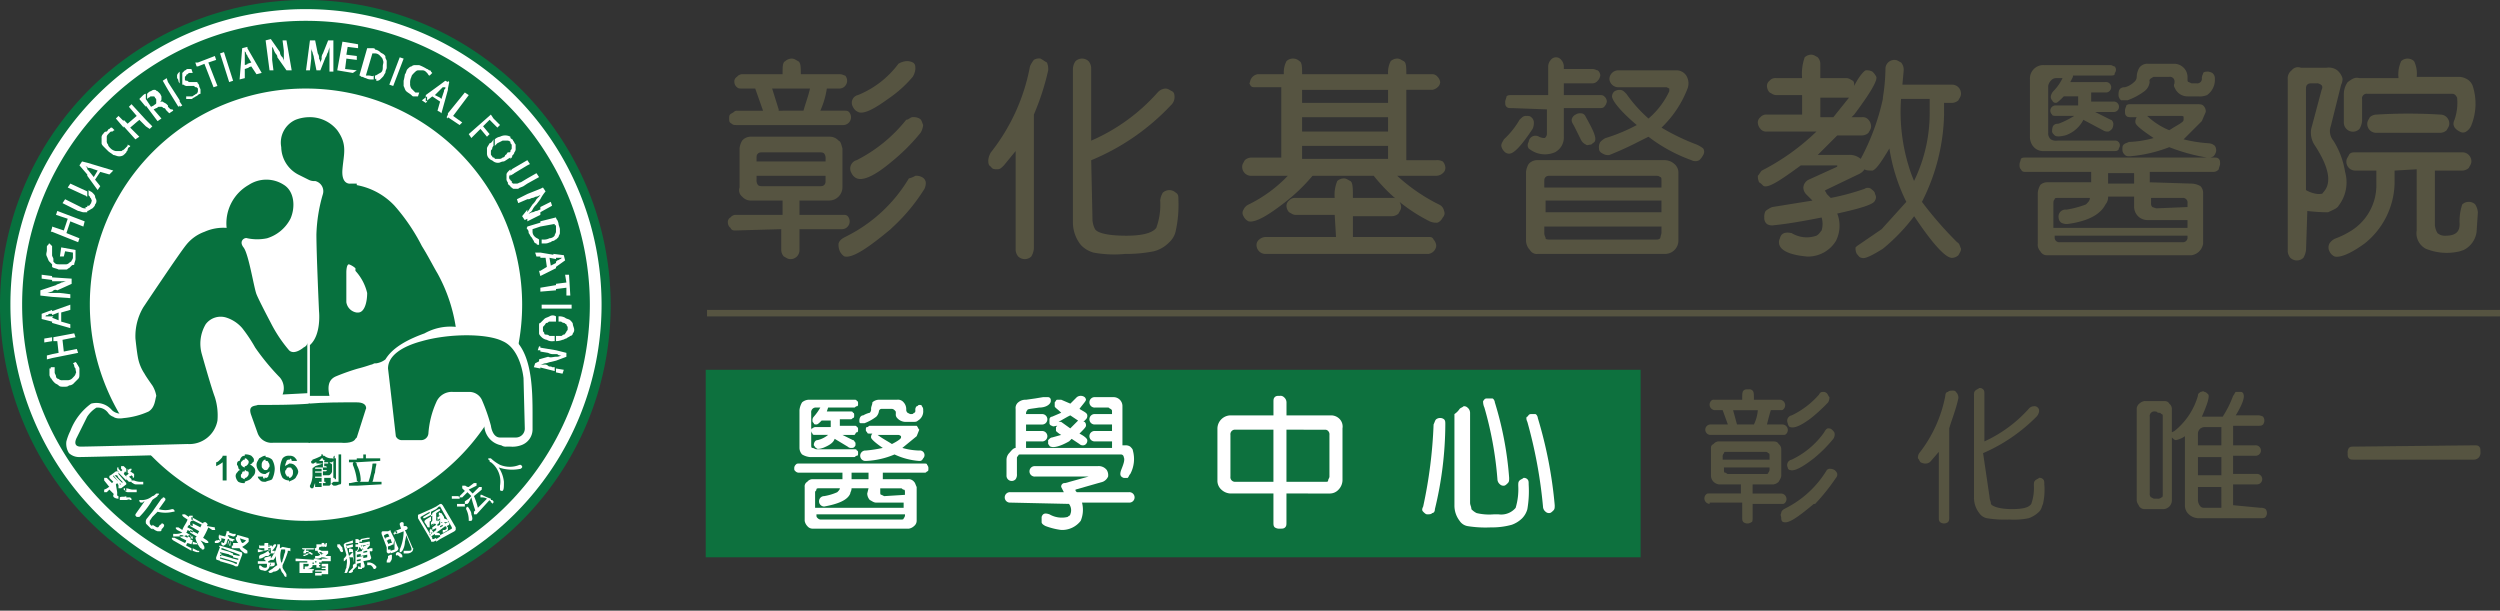 <svg xmlns="http://www.w3.org/2000/svg" width="255.864" height="62.5" viewBox="0 0 255.864 62.5">
  <rect x="0" y="0" width="255.864" height="62.5" fill="#333333" stroke="none"/>
  <g id="Group_17" data-name="Group 17" transform="translate(-140 -44.6)">
    <g id="Group_12" data-name="Group 12" transform="translate(140 44.6)">
      <path id="Path_26" data-name="Path 26" d="M31.317,9.6A31.25,31.25,0,1,1,0,40.783,31.252,31.252,0,0,1,31.317,9.6Z" transform="translate(0 -9.6)" fill="#07713e" fill-rule="evenodd"/>
      <path id="Path_27" data-name="Path 27" d="M31.051,10.3A30.251,30.251,0,1,1,.8,40.551,30.2,30.2,0,0,1,31.051,10.3Z" transform="translate(0.266 -9.367)" fill="#fff" fill-rule="evenodd"/>
      <path id="Path_28" data-name="Path 28" d="M30.751,11.2A29.051,29.051,0,1,1,1.7,40.251,29.034,29.034,0,0,1,30.751,11.2Z" transform="translate(0.565 -9.068)" fill="#07713e" fill-rule="evenodd"/>
      <path id="Path_29" data-name="Path 29" d="M29.022,16.4A22.122,22.122,0,1,1,6.9,38.522,22.067,22.067,0,0,1,29.022,16.4Z" transform="translate(2.295 -7.338)" fill="#fff" fill-rule="evenodd"/>
      <path id="Path_30" data-name="Path 30" d="M50.009,52.52V40.926c2.8,1.2,2.8,5.6,2.8,8.529v1.333h0a1.721,1.721,0,0,1-1.2,1.6,2.6,2.6,0,0,1-1.066.133Zm0-11.594Zm0,0Zm0,0h0V52.52h0V40.926Zm0,0ZM39.615,51.321h0V27.733c.8.933,1.6,2,2.265,2.932a32.811,32.811,0,0,1,3.865,8.4,6.2,6.2,0,0,0,.4,1.2,10.464,10.464,0,0,1,4,.666h0V52.52a.8.8,0,0,1-.533-.133,2.124,2.124,0,0,1-1.732-1.866h0a17.4,17.4,0,0,0-.933-2.532h0c0-.133-.133-.133-.267-.267a2.511,2.511,0,0,0-1.066-.267,4.735,4.735,0,0,0-1.333.267,1.33,1.33,0,0,0-.666.533h0a8.281,8.281,0,0,0-.4,1.333,8.7,8.7,0,0,0-.267,1.466c-.133.666-.666,1.066-1.466,1.333-.267,0-.533.133-.8.133H39.615v-1.2ZM50.009,40.926ZM39.615,51.321v1.333c-.8-.133-1.466-.533-1.466-1.066v-.133s-.8-6-.933-6.93c0-.133-.4,0-.533,0,0,0-2.932.933-4,1.333-.267.133-.267.666-.267.933v.4h1.466a6.513,6.513,0,0,1,1.732.133,1.064,1.064,0,0,1,.666,1.6h0a8.494,8.494,0,0,0-.267.933c-.4,1.6-.8,3.2-3.065,3.065H25.889a2.807,2.807,0,0,1-1.732-.666V47.59h.4c.666,0,1.466,0,1.732-.4h0a5.771,5.771,0,0,0,.133-.666h0a.49.49,0,0,0-.133-.4,20.985,20.985,0,0,1-2-2.532l-.133-.133V32.531a21.733,21.733,0,0,1,.933,3.731c.8,2.132,1.6,4.531,2.932,5.73.267.267,1.2-.4,1.466-1.2.8-1.866,0-5.464,0-7.729a31.044,31.044,0,0,1,.533-6.8h0V26h0a4.65,4.65,0,0,1-3.065-1.866,4.531,4.531,0,0,1-.933-2,3.35,3.35,0,0,1,.267-2,3.335,3.335,0,0,1,1.732-1.866h0a4.6,4.6,0,0,1,2.265-.267,3.818,3.818,0,0,1,3.2,2c.533,1.2.267,2.8.267,4.131,0,.533-.133.666-.133.666h.133a8.713,8.713,0,0,1,5.6,2.8l.267,23.721ZM24.423,32.131a4.123,4.123,0,0,0,3.065-1.066,4.166,4.166,0,0,0,1.2-1.466,4.338,4.338,0,0,0,.533-1.866A2.621,2.621,0,0,0,27.755,25.2h0a4.248,4.248,0,0,0-2.265-.8,2.6,2.6,0,0,0-1.066.133v7.6Zm0-7.6v7.6h-.267c.133.133.133.267.267.533V43.592c-1.066-1.466-2.132-3.065-3.2-3.332h0c-.666-.267-1.333.4-1.333.4h0a3.261,3.261,0,0,0-.267,2.4,9.181,9.181,0,0,1,.4,1.066,16.293,16.293,0,0,1,1.2,5.73c0,2-1.066,3.465-3.731,3.465-.4,0-10.128.267-11.061.267a1.513,1.513,0,0,1-1.066-.4,1.792,1.792,0,0,1-.267-1.2h0a5.485,5.485,0,0,1,.4-1.066,6.155,6.155,0,0,1,2.132-2.8,2.084,2.084,0,0,1,2.132.666c.666.666,2.265.4,3.065-.267,1.066-.933-.133-2.132-.4-3.065-.933-2.4-1.866-5.064-.267-7.463h0c.133-.133.267-.267.267-.4,2.8-3.6,3.332-6.8,6.263-7.729a5.217,5.217,0,0,1,1.732-.4,7.179,7.179,0,0,1,1.066-2.8,3.391,3.391,0,0,1,1.6-1.466,11.715,11.715,0,0,1,1.333-.666Zm0,23.054a1.281,1.281,0,0,0-1.2.8h0a2.6,2.6,0,0,0-.133,1.066,4.119,4.119,0,0,0,.267,1.066,2.962,2.962,0,0,0,1.066,1.732V47.59Z" transform="translate(1.696 -6.811)" fill="#fff"/>
      <g id="Group_10" data-name="Group 10" transform="translate(7.711 11.994)">
        <g id="Group_8" data-name="Group 8" transform="translate(17.899 29.184)">
          <path id="Path_31" data-name="Path 31" d="M19.327,41.8l.666,1.866a1.52,1.52,0,0,0,1.6.933h3.731v-4c-1.732.133-3.6.133-5.33.133C19.727,40.867,18.928,40.733,19.327,41.8Z" transform="translate(-19.218 -40.467)" fill="#07713e"/>
          <path id="Path_32" data-name="Path 32" d="M28.631,40.5H28.5c-1.6,0-3.2,0-4.8.133v4h3.332s1.2.133,1.466-.4h0l.133-.133.933-2.932c0,.133.267-.666-.933-.666Z" transform="translate(-17.727 -40.5)" fill="#07713e"/>
        </g>
        <path id="Path_33" data-name="Path 33" d="M27.3,43.4Z" transform="translate(1.37 -10.351)" fill="#07713e"/>
        <g id="Group_9" data-name="Group 9">
          <path id="Path_34" data-name="Path 34" d="M29.125,40.591s-.933.8-1.466.267a14.147,14.147,0,0,1-1.866-2.8s-1.2-2.265-1.466-2.932S23.528,31,23,30.33s.133-1.066.4-.933a4.937,4.937,0,0,0,2,0,4.023,4.023,0,0,0,2.4-2c.533-1.2.4-2.8-.666-3.465a3.285,3.285,0,0,0-3.6,0,4.517,4.517,0,0,0-2.265,4.4,4.7,4.7,0,0,0-2.265.4,4.209,4.209,0,0,0-1.866,1.333c-.666.8-4.4,6.4-4.4,6.4a5.8,5.8,0,0,0-.8,3.2s.133,1.333.267,2a4.447,4.447,0,0,0,.666,1.6c.133.267.8,1.2.8,1.2a2.921,2.921,0,0,1,.4,1.066c-.133.4-.133,1.2-.8,1.6a7.886,7.886,0,0,1-2.532.666c-.8.133-1.066-.133-1.066-.133a1.04,1.04,0,0,1-.533-.4,1.3,1.3,0,0,0-1.2-.533A3.079,3.079,0,0,0,7,47.654L5.938,49.786s-.533.933.4.933,10.928-.267,10.928-.267a2.926,2.926,0,0,0,3.065-2.4,6.193,6.193,0,0,0-.267-2.4c-.4-1.066-1.333-4.4-1.333-4.4a3.894,3.894,0,0,1,.4-3.065,1.908,1.908,0,0,1,2.132-.666,3.608,3.608,0,0,1,1.6,1.066,15.565,15.565,0,0,1,1.333,2,23.829,23.829,0,0,0,2.532,3.065,1.71,1.71,0,0,1,.267,1.732l2.532-.133v-5.2c0,.267-.133.4-.4.533Z" transform="translate(-5.786 -17.003)" fill="#07713e"/>
          <path id="Path_35" data-name="Path 35" d="M39.464,40.055A16.531,16.531,0,0,0,37.6,34.591c-.4-.666-.933-1.732-1.6-2.8h0a19.856,19.856,0,0,0-2.8-4.131,7.063,7.063,0,0,0-4-2.132v8.8h0a5.062,5.062,0,0,1,1.2,2.265c0,.933-.267,2-.933,2h-.133a1.254,1.254,0,0,1-1.066-1.066V34.458s0-.8.267-.8a2.027,2.027,0,0,1,.8.533h0V25.4H28.67s-.933.133-.8-1.466.533-2.532-.533-4A3.6,3.6,0,0,0,24.405,18.6h0a3.942,3.942,0,0,0-1.333.267,2.555,2.555,0,0,0-1.466,2.8,3.233,3.233,0,0,0,1.732,2.8L24.405,25a1.2,1.2,0,0,0,.666.133,1.07,1.07,0,0,1,.8,1.333,16.12,16.12,0,0,0-.666,4.131c0,2,.267,7.862.267,7.862s.267,2.4-.933,3.465h0v5.2h2c-.133-.666-.267-1.6.666-2a21.573,21.573,0,0,1,2.265-.8h0c.533-.133.933-.267,1.333-.4.133,0,.267-.133.4-.133h.133a2.054,2.054,0,0,0,.933-.4c.8-1.333,2.532-2.132,4-2.665h0a5.437,5.437,0,0,1,3.2-.666Z" transform="translate(-0.533 -18.6)" fill="#07713e"/>
        </g>
        <path id="Path_36" data-name="Path 36" d="M43.659,39.681h0s-.267-2.932-2.132-3.731c-1.6-.8-5.464-.8-8.262,0h0c-2,.533-3.465,1.466-3.465,2.8h0c.133,1.066.8,6.93.8,6.93a.665.665,0,0,0,.666.4h1.866a.752.752,0,0,0,.8-.666,9.409,9.409,0,0,1,.8-3.2,1.715,1.715,0,0,1,1.732-1.066H38.2a1.42,1.42,0,0,1,1.2.8,18.374,18.374,0,0,1,.933,2.665s.133,1.2.933,1.2h1.6a.914.914,0,0,0,.933-.933l-.133-5.2Z" transform="translate(2.201 -13.029)" fill="#07713e"/>
        <path id="Path_37" data-name="Path 37" d="M23.6,36Z" transform="translate(0.139 -12.812)" fill="#07713e"/>
        <path id="Path_38" data-name="Path 38" d="M23.6,36Z" transform="translate(0.139 -12.812)" fill="#07713e"/>
      </g>
      <g id="Group_11" data-name="Group 11" transform="translate(10.661 46.908)">
        <path id="Path_39" data-name="Path 39" d="M26.257,56.328v-.533c.133.267.267.4.4.666v.267h-.133c-.133-.133-.133-.267-.267-.4Zm0-.8v-.533c.133-.267.133-.533.267-.8v-.267h-.267v-.267l.666.133h.133v.267c0,.133,0,0-.133,0H26.79V54.2a9.189,9.189,0,0,1-.533,1.333Zm0-1.866v.267h-.133a2.259,2.259,0,0,0,0,1.333v.133h0a.465.465,0,0,1,.133-.267v1.2c-.133-.133-.133-.267-.267-.533a.733.733,0,0,1-.666.4.49.49,0,0,1-.4.133l-.133-.133h0a1.649,1.649,0,0,1,.4-.267,3.943,3.943,0,0,1,.533-.4,1.976,1.976,0,0,1-.133-.933,1.649,1.649,0,0,1-.267.4h-.267l-.267.133v-.4h.133c.133,0,.133,0,.133.133h0a5.794,5.794,0,0,0,.533-.933h0c0-.133.133-.267.133-.4V53.4h.267v.4l.267-.133Zm-1.333,2c.267,0,.4,0,.533-.133v-.267h-.4l-.133.4Zm0-1.333h.533v-.267h-.267a2.3,2.3,0,0,0,.4-.533V53.4h-.133c-.133,0-.133.133-.267.267v-.133h-.4V53.8h.267c0,.133-.133.133-.133.267h-.133l.133.267Zm0-.933v.267h-.133v.267h.267v.4l-.133.133-.133.133h.267v.4l-.267.133h0v.133h.267v.267h-.133a.49.49,0,0,1-.133.4c-.133.133-.267.267-.533.133-.267,0-.4-.133-.4-.267v-.133c0-.133.133-.133.267,0a.49.49,0,0,0,.4.133.131.131,0,0,0,.133-.133v-.267h-.933v-.267h.8a.131.131,0,0,0-.133-.133v-.133a.131.131,0,0,1,.133-.133l.533-.133h-.533c-.4.267-.533.267-.666.267V54.6l.133-.133a2.148,2.148,0,0,0,.933-.533l-1.066.267h-.133v-.267c0-.133,0,0,.133,0l.533.133V53.8h-.533v-.267c0-.133,0,0,.133,0h.4c0-.267,0-.267.133-.267h.267v.4l.133-.267Zm0,2.8Zm-3.731-.666v-.267l.267.133h.133v-.133l-.4-.133v-.267l.533.133v-.133l-.533-.133v-.267l.666.133h0v-.133h0l-.666-.267v-.267l.8.267a.131.131,0,0,1,.133.133v.133l-.4,1.066a.131.131,0,0,1-.133.133h-.133l-.267-.133Zm0-1.732h.666c.133.267.4.4.533.533h.267v-.267c-.133-.133-.4-.267-.533-.4a2.34,2.34,0,0,0,.666-.533v-.267a.131.131,0,0,0-.133-.133l-.933-.267h-.133v.267h.133l.8.267h0c-.133.133-.267.267-.4.267h0c-.133-.133-.133-.267-.267-.533l-.133-.133h-.133l-.133.133a.825.825,0,0,0,.267.533h-.533V53.8Zm0-.8v-.133h.133V53Zm0-.4V52.33h.267v.133c-.133.133-.133.133-.267.133Zm0-.267V52.6l-.4-.133V52.2l.4.133Zm0,.533v.267l-.4-.133v-.267l.4.133Zm0,.666V53.8H21.06v-.267Zm0,.4V54.2l-.4-.133V53.8l.4.133Zm0,.4V54.6l-.4-.133V54.2l.4.133Zm0,.533v.267l-.4-.133v-.267l.4.133Zm0,.4v.267l-.4-.133v-.267l.4.133Zm-.4-1.732h.133V53h0l-.133.533Zm0-1.333Zm0-.133h0V52.2h0v.267H20.66V52.6h.133v.267H20.66l-.133.4c0,.133-.133.133-.267.267-.133,0-.133,0-.267-.133h0v-.133h0c0-.133.133-.133.133,0h.133l.133-.4-.533-.133v-.267l.533.133.133-.4v-.133Zm0,.933h0l-.133.133v.4h0L20.793,53Zm0,.8v.267l-.666-.267h-.133v.133h0l.933.267v.267L19.86,54.2v-.666h0l.933.267Zm0,.933-.933-.267v.267l.933.267v-.267Zm0,.4v.267l-.933-.267v-.267l.933.267Zm-.933-2L19.994,53v-.267h-.267l.133.4Zm0-.666v.267h-.133V52.6c0-.133,0-.133.133-.133-.133-.133,0-.133,0,0Zm0,.4v.267a.49.49,0,0,1-.4.133h-.133v-.133c0-.133,0,0,.133-.133a.584.584,0,0,0,.4-.133Zm0,.4h0v0Zm0,.267V54.2h0v.133h.133V54.6H19.86v.267h.133v.267l-.4-.133a.131.131,0,0,1-.133-.133v-.133l.4-1.066c-.133,0-.133-.133,0-.133Zm-2.8.533V53.8l.533.267h.133V54.2h-.267l-.4-.133Zm0-.666v-.267l.4.133h.133V53.4h-.533Zm0-.8.267.133a2.679,2.679,0,0,0,.533,1.066.131.131,0,0,1,.133.133h.133a.131.131,0,0,0,.133-.133v-.133a2.913,2.913,0,0,0-.4-.666l.533.267h.267v-.133L18.528,53l-.4-.267a7.913,7.913,0,0,0,.533-1.066l.4.267h.267c.133,0,0,0,0-.133v-.133l-.8-.133c0-.133.133-.133,0-.267l-.133-.133h-.133a.131.131,0,0,0-.133.133l-1.2-.666v.267l1.066.533a.465.465,0,0,0-.133.267L16.8,51.13v.4l.933.533a.465.465,0,0,0-.133.267l-.8-.4V52.2l.666.4-.133.133-.533-.267V52.6Zm0-1.866v-.267h0Zm0-.267v.267h0V51h-.133l-.133.133.267.133v.267l-.4-.133c0,.133-.133.133-.133.267l.533.267V52.2l-.533-.267a.413.413,0,0,1-.133.267l.666.4v.267l-.666-.4a1.2,1.2,0,0,1-.666.133h-.666V52.33H15.2A1.69,1.69,0,0,0,16,52.2l-.533-.267-.133-.133v-.133H15.6l.4.267c.133-.4.4-.666.533-1.066l-.4-.267L16,50.464v-.133h.267l.4.267a.131.131,0,0,1,.133-.133Zm0,2.532-.267-.133a.413.413,0,0,0,.133-.267l-.133-.133h-.133a.465.465,0,0,0-.133.267L16,52.463h-.267V52.6l.133.133L16.4,53a.465.465,0,0,1-.133.267L15.2,52.729H14.93v.133l.133.133,1.866,1.066V53.8l-.533-.267a.465.465,0,0,1,.133-.267l.4.133.133-.4Zm-4.131-1.2v-.4h0c.267.133.4.267.533.267s.133-.133.267-.267a.131.131,0,0,0,.133-.133H14l.133.133v.133c-.133.267-.267.267-.267.4a.131.131,0,0,1-.133.133h-.267c-.4-.133-.4-.267-.533-.267Zm0-1.2v-.533l.933-1.333A.131.131,0,0,0,14,48.6h.133l.133.133v.133L13.6,49.8a2.259,2.259,0,0,0,1.333,0h.133l.133.133v.133h-.133a3.236,3.236,0,0,1-1.6,0l-.533.533Zm0-1.732c.133-.133.4-.267.533-.4a.131.131,0,0,1,.133-.133V48.2H13.33c-.133.133-.267.267-.4.267v.4Zm-2-2.265h0a.131.131,0,0,0,.133-.133v-.133l-.133-.133v.4Zm2,1.866v.4h0A8.555,8.555,0,0,1,11.6,50.6h-.267l-.133-.133v-.133c.267-.4.666-.933.933-1.333-.133,0-.133.133-.267.133h-.133L11.6,49v-.133h.133a1.629,1.629,0,0,0,1.2-.4Zm0,1.6-.533.666a.49.49,0,0,0-.133.4c0,.133,0,.133.133.267l.4.4a.131.131,0,0,1,.133.133v-.4c-.267-.133-.267-.267-.267-.4V51l.267-.4v-.533Zm-2-2V47.8h.4v.267h-.4Zm0-.933v-.267h.133a1.69,1.69,0,0,0,.8.133H12v.267h-.666a.49.49,0,0,1-.4-.133Zm-.666-.4.267.267H10.8v-.267l-.267-.267a.465.465,0,0,0,.267-.133l.133.133h.133V46.2l-.4-.267L10.8,45.8v-.133h-.133a.131.131,0,0,0-.133.133l-.133-.133v.4l.133.133c-.133,0-.133.133-.267.133v.4Zm.666.133v.267A.131.131,0,0,1,10.8,47v-.133Zm0,.933v.267h-.4a.49.49,0,0,1-.4-.133v-.267c.4,0,.533.133.8.133Zm-.666,1.066V48.6h.4l.133.133v.133h-.133c-.133-.133-.267,0-.4,0Zm0-1.6v0Zm-.533-1.333-.267-.267v.4l.8.8v-.4h0L10,46.2h0l.133-.267.133.133v-.4L10,45.4H9.732v.267l.133.133-.133.133Zm.533,1.2v.133h0l-.533.4H9.466v-.4h.267L9.466,47v-.267l.4.4h0V47l-.4-.4v-.4l.8.933Zm0,.533H10V47.8a.465.465,0,0,0,.267.133v-.267Zm0,.8v.4H9.6V48.6c.133-.133.4,0,.666-.133Zm-.8-2.932H9.333V45.8l.133.267v-.533Zm0,.666v.4l-.133-.267H9.066l.4.4V47l-.533-.666h0v.133l.666.666v.4h0l-.267-.4-.133.133.133.8v.267H9.066L8.533,47.8l-.267.267H8V47.8c.4-.133.4-.267.533-.267L8,46.866V46.6h.267l.533.533L8.933,47l-.4-.4v-.133a.131.131,0,0,1,.133-.133l.533-.4h.267V46.2Zm0,2.265v.267c-.267,0-.533-.133-.533-.267v-.133l.133-.133H9.2c.133.133.133.267.267.267Z" transform="translate(-8 -44.6)" fill="#fff"/>
        <path id="Path_40" data-name="Path 40" d="M42.689,49.331v-.267h.133l.133.133v.133l-.133.133c0-.133,0-.133-.133-.133Zm0-4.131v-.4h0a4.05,4.05,0,0,0,.933.666,2.593,2.593,0,0,0,2,0h.133l.133.133v.133l-.133.133a4.191,4.191,0,0,1-2.265-.133,3.279,3.279,0,0,1,.533,1.466h0c0,.533,0,.8-.133.933h-.133A.131.131,0,0,1,43.622,48v-.4h0a2.466,2.466,0,0,0-.933-2.4Zm0-.4v.4a.131.131,0,0,1-.133-.133h0a.131.131,0,0,0-.133-.133V44.8Zm0,4.131V49.2a.131.131,0,0,1-.133-.133L41.223,50.53h-.267v-.267l.133-.133c-.133-.4-.267-.8-.4-1.333l-.267.533v-.4l.267-.267-.267-.267v-.666l.533-.4h.267V47.6l-.8.4.4.4.666-.666h.267V48l-.8.666a6.2,6.2,0,0,1,.4,1.2l.933-.933a1.007,1.007,0,0,0-.533-.133h-.133v-.267h.133a6.5,6.5,0,0,0,.933.4ZM40.424,51.2h.267c.133-.133.133-.267,0-.666,0-.267-.133-.4-.267-.666V51.2Zm0-3.465V48.4l-.133-.133-.533.533h-.267v-.133l.533-.533-.267-.267V47.6h.267c.133,0,.133.133.4.133Zm0,1.2v.4l-.133.133h-.267V49.2l.4-.267Zm0,.933v1.2A2.51,2.51,0,0,0,40.157,50v-.133l.133-.133c-.133,0,0,0,.133.133Zm-.933-.133v-.267h.533v.267h-.533Zm0-.8Zm0-.4Zm0,.267h0v.133h-.8v-.267h.666l.133.133Zm0,.666v.267h-.267v-.267h.267Zm-2,3.6,1.466-.8.133-.133v-.267L37.759,49.6l-.133-.133h-.133v.267h0l1.2,2.132V52h0l-1.2.666v.4Zm0-.933v-.267l.267-.133V51.6l-.267.133v-.267l.267-.133h-.133l-.133.133V51.2h0v-.8h.133l.267.4v.133h0c.267.133.4.133.4.267v.133h-.4l.133.133.267-.133h.133V51.6l-.267.133.133.133v.267c-.133.133-.267.133-.4.267h-.133v-.133c0-.133,0-.133.133-.133s.133,0,.267-.133v-.133l-.133-.133-.533.4Zm0-2.665v.267h-.133L37.092,50v-.267l.4-.267Zm0,.933v.533l-.4.267V50.93l.4-.267h-.133l-.267.133V50.53l.267-.133s.133-.133.133,0Zm0,.666-.4.267h0v.8l.4-.267V51.6l-.267.133-.133-.133.267-.133.133-.4Zm0,.8v.267l-.4.267h0a.584.584,0,0,1,.4.133v.133h-.4v-.533l.4-.267Zm0,.933v.267l-.4.267v-.267l.4-.267Zm-.4-2.4.4-.267h0V50h-.133l-.267.133V50.4Zm0-.666V50l-.533.267V50l.533-.267Zm0,.4-.4.267h0v.666h0V51.2l-.133.133V51.6l.267-.133V51.6l-.267.133h0l.4-.267.133.133-.4.267v.267l.533-.267v-.8h0V50.8l-.133.133V50.8l.267-.133V50.4l-.267.133V50.4l.4-.267Zm0,2v.533h-.133v-.133h0l-.4.267h0v-.267l.533-.4Zm0,.8V53.2l-.267.133h-.133v-.267h.133ZM36.559,50v.267h0v.666l-.4.267h0l.4-.267V51.2l-.267.133h0l.133-.133v.666h-.133a.131.131,0,0,1-.133-.133l-.267-.4V51.2l.133-.133.666-.4V50.53l-.8.4H35.76V50.8h0l.666-.4v-.133l-.933.533h0v.133l1.2,2v.4h0c-.133,0-.133,0-.133-.133L35.227,50.93v-.267a.131.131,0,0,1,.133-.133l1.2-.533Zm0,2-.133.133V52.4h.4l-.267-.4Zm0,.4h0a.131.131,0,0,0-.133.133v.133h.133V52.4Zm-3.465,2.265v-.267h.133q.4.2.4.4v.133h-.267c0-.133-.133-.133-.267-.267Zm0-.4v-.533l.133.267a.413.413,0,0,1-.133.267Zm0-1.732.666-.267a4.7,4.7,0,0,1-.4,1.866v.267h.133l.133-.133a1.926,1.926,0,0,0,.267-.933,5.771,5.771,0,0,0,.133-.666L34.56,54v.133c0,.133-.133.133-.533.133h-.267v.267h.4a.692.692,0,0,0,.533-.267c0-.133.133-.267,0-.267l-.8-1.866h.133L34.161,52v-.133l-.133-.133h-.267v-.267a.131.131,0,0,0-.133-.133h-.133l-.133.133V51.6l.133.4-.666.267.267.267Zm0-.267v.267h-.267v-.267h.267Zm0,1.466v.533h0l-.267.133v-.267h0V53.062l.267.666Zm0,.666h0c-.133.133-.133.133-.133.267l.133.133h0v-.4Zm-.267-2v.267h0c-.133-.133-.133-.267,0-.267Zm0,.666-.4-.8v.8l.133.4h-.133v.267l.267-.133v.133l.133-.666Zm0,1.066v.267l-.4.133v-.267l.4-.133Zm-.4,1.2v-.666h.133v.133c0,.267,0,.4-.133.533Zm0-3.065v.8h0L31.9,53.2v-.267l.4-.133-.133-.267H31.9v-.267h.267c.267-.133.267-.133.267,0Zm0,1.2v.267l-.4.133.133.267h.267v.267l-.133.133h-.133l-.133-.133h0v-.8h0l.4-.133Zm0,1.2v.666h0a.131.131,0,0,1-.133.133h-.267v-.133c0-.133.133-.267.133-.4v-.133l.267-.133Zm-.4-2.4v.267l-.267.133h0V52.8l.133.267.267-.133V53.2h-.133l.133.267v.8L31.5,52.529V52.4a.131.131,0,0,1,.133-.133ZM30.3,55.728v-.267a1.01,1.01,0,0,1,.533.267l.133.133v.133l-.133.133H30.7q-.2-.4-.4-.4Zm0-.533v-.666l.133.4c0,.133,0,.133-.133.267Zm0-.933V54h.267v.267a.185.185,0,0,1-.267,0Zm0-.8Zm0-.4Zm0-.133h0a.131.131,0,0,1-.133.133l-.8.133v-.133l.666-.133Zm0,.4h-.133l-.666.133v.267l.8-.133h0v-.267Zm0,.666v.267h0v.933h0l-.666.133.133.4c0,.133,0,.267-.133.267a.413.413,0,0,0-.267.133v-.4h0v-.666l.666-.133h0v-.267l-.666.133v-.267l.666-.133v-.133H29.9l-.4.133v-.267h.267c-.133,0-.133,0-.267-.133v-.267a.131.131,0,0,1,.133.133h0c.133-.133.267-.133.4-.267H30.3v.133L30.029,54c0,.133.133.133.267,0Zm0,1.466h-.267v.267H30.3v-.267Zm-.8-2.4v.267H29.23v.133H29.5v.267h-.133l.133.133v.267c-.133,0-.133-.133-.267-.267a1.01,1.01,0,0,1-.267.533l.666-.133v.267l-.666.133h0v.267l.666-.133v.267l-.666.133v.133H29.1l.533-.133v.666l-.133-.4-.533.133H28.83V54.262h.133a.49.49,0,0,0,.133-.4H28.83V53.6H29.1v-.133H28.83V53.2h0v-.133H29.1l.133.133.267-.133Zm0,2.8v.267h-.4v-.267h.133c0,.133.133.133.267,0-.133.133,0,.133,0,0Zm-.933.4.4-.4v-.267H28.7l-.133.133v.533Zm0-3.065v.267L27.9,53.6s-.133,0,0,.133l.267,1.066a1.849,1.849,0,0,1,0,1.2c-.133.267-.133.533-.267.533h-.133s-.133,0,0-.133a1.031,1.031,0,0,1,.133-.4c0-.267.133-.666,0-.933-.133.267-.267.267-.267.267h0v-.267c.133-.133.267-.267.267-.4h0l-.267-.933V53.6l.133-.133.8-.267Zm0,.4-.533.133H27.9V54h.133l.533-.133V53.6Zm0,.533q-.4-.2-.4,0v.267c0,.133,0,0,.133,0h.267l-.267.267-.133.133v.133h.4l.133.666v.133l-.133-1.6Zm0,1.866-.267.267-.133.133c-.133.133,0,0,0,.133H28.3a.413.413,0,0,0,.267-.133h0v-.4Zm-1.066-1.6h0a.185.185,0,0,0,0-.267v.267Zm0-.4v.4h-.133l-.133-.133c0-.133-.133-.267-.267-.4V53.6h.267c.133.267.267.267.267.4Zm0,1.066v.267h0v-.267Zm-2.132,1.6v-.267h0v-.133h.4v-.133h-.4v-.133h.4v-.133h-.4v-.267h.666V56.66h-.666Zm0-1.333v-.267H26.3v.267h-.933Zm0-.4v-.267h0a.413.413,0,0,1,.267-.133h-.267v-.267h.666v.267l-.267.267H26.3v.267h-.133c-.267,0-.4-.133-.8-.133Zm0-1.2v-.267h.267V53.6h.133v-.133H25.9V53.6h0c0,.133,0,.267-.133.267h0c-.133,0-.133,0-.133-.133-.133.267-.133.133-.267,0Zm0-.133v.267h-.133A.131.131,0,0,0,25.1,54h0a.131.131,0,0,1-.133.133.465.465,0,0,1-.267.133h0V54h0a.131.131,0,0,0,.133-.133v-.133h0V53.6h.533Zm0,.666v.133H25.1l.267.267v.267a.8.8,0,0,1-.533.133H24.7v-.267h.133a.49.49,0,0,0,.4-.133l-.267-.267v-.133H24.7V54h.133l.533.266Zm0,.933v.267H25.1v.133h.133v.133H25.1v.133h.133v.133h-.4v-.267h-.267v-.267h.267v-.133h-.267v-.267l.8.133Zm0,1.066v.133H24.7v-.133Zm0,.267v.267H24.7v-.267Zm-1.333-2a.465.465,0,0,1,.267.133h.133v-.133h0c-.133,0-.133-.133-.267-.133h-.133v-.133h-.267v-.133h.8V54h-1.2v1.2h0V54.128c0-.133,0,0,.133,0h.133c0,.133-.133.133-.133.267v.133h.133c.133,0,.133,0,.133-.133h.267v.133H23.9c-.133,0-.133.133-.267.133s-.133,0-.133.133h.133c.267-.133.4-.133.4-.267ZM24.7,54v.267h0v-.133c-.133-.133,0-.133,0-.133Zm0,1.2v.267h-.267v.133H24.7v.133h-.267v.133a.783.783,0,0,1-.666.267h-.133v-.133c0-.133,0-.133.133-.133s.267,0,.267-.133v-.133H23.5v.533h1.066v.133h-.133v.267H23.1V55.461h.8v-.133H22.7v-.267h.133l1.866.133Z" transform="translate(-3.11 -44.8)" fill="#fff"/>
      </g>
      <path id="Path_41" data-name="Path 41" d="M55.872,46.715v-.4l.8.133-.133.4-.666-.133Zm0-1.2v-.4a1.007,1.007,0,0,0,.533-.133h0a.49.49,0,0,1-.4-.133h-.133v-.4l1.066.267v.4l-1.066.4Zm0-2v-.533H56.4c.133,0,.133-.133.267-.133s.133-.133.267-.267c0-.133.133-.133.133-.267v-.267a.465.465,0,0,1-.133-.267c-.133,0-.133-.133-.267-.133a.465.465,0,0,1-.267-.133h-.267v-.533a1.2,1.2,0,0,1,.666.133c.133.133.4.133.533.267s.267.267.267.4.133.4.133.533a.49.49,0,0,1-.133.4.287.287,0,0,1-.267.267c-.133.133-.267.133-.4.267-.133,0-.267.133-.4.133a1.783,1.783,0,0,1-.666.133Zm0-3.332v-.4h1.6v.4Zm0-2v-.533l1.066-.133-.133-.8h.4l.133,2.132h-.4v-.8l-1.066.133Zm0-2.265v-.533l.133-.133a.465.465,0,0,0,.267-.133c.133,0,.133-.133.267-.133h-.933v-.4l1.066.133.133.533-.933.666Zm0-2.8v-.8h0V30.857h0a.465.465,0,0,0,.133.267,1.342,1.342,0,0,1,.133.4c0,.133.133.4.133.533v.4c0,.133-.133.267-.133.4l-.267.267Zm0-2.265v.933c0-.133,0-.133-.133-.133v-.133l-1.466.267v-.533l1.6-.4Zm0,1.466v.8h0c-.133,0-.133.133-.267.133a.465.465,0,0,0-.267.133h0c-.133,0-.267.133-.533.133h-.4v-.4h.133a1.2,1.2,0,0,0,.666-.133.692.692,0,0,0,.533-.267c0-.133.133-.267.133-.4Zm0,2.4v.4l-.666-.133.133.8.533-.267v.533l-1.6.8v-.533l.666-.4-.133-.933h-.533v-.533l1.6.267Zm0,3.065v.533l-1.6.133v-.4l1.6-.267Zm0,2v.4H54.406v-.4Zm0,1.2v.533h-.666c-.133,0-.133.133-.267.133s-.133.133-.267.267-.133.133-.133.267v.267c0,.133.133.133.133.267s.133.133.267.133a.465.465,0,0,1,.267.133h.533v.533h-.133a1,1,0,0,1-.666-.133,1.01,1.01,0,0,1-.533-.267c-.133-.133-.267-.267-.267-.4v-.8c0-.133,0-.267.133-.267l.4-.4c.133-.133.267-.133.533-.267a.605.605,0,0,1,.666,0Zm0,3.465v.4h-.267a1.007,1.007,0,0,1-.533-.133l-.8-.133v-.4l1.6.267Zm0,.666v.4l-.533.133c-.133,0-.4.133-.533.133s-.4.133-.533.133h.4a.49.49,0,0,1,.4.133c.133.133.267,0,.4.133h.267v.4l-1.6-.4v-.8l.933-.267c.267.133.533,0,.8,0Zm-1.6-14.792v-.533h0l1.066-.533.133.4-1.2.666Zm0-1.333V27.925l.267-.133.267.4A4.147,4.147,0,0,0,54.273,28.991Zm0-1.066v1.066l-.4.533a1.84,1.84,0,0,0-.4.533c-.133.267-.267.267-.4.4h0c.133,0,.267-.133.4-.133s.267-.133.4-.133.267-.133.4-.133v.533l-1.333.666v-.933l.533-.8a1.84,1.84,0,0,0,.4-.533l.4-.4h0c-.133,0-.267.133-.4.133s-.267.133-.4.133-.267.133-.4.133H52.94v-.533l1.333-.533Zm0,3.465v.4l-.8.267v.267a.692.692,0,0,0,.267.533c.133.133.267.133.4.267v.533c-.133,0-.267,0-.267-.133a.287.287,0,0,1-.267-.267c-.133-.133-.133-.267-.267-.4s-.133-.267-.267-.4a.49.49,0,0,0-.133-.4c-.133-.133,0-.133,0-.267l1.333-.4Zm0,3.065v.4h-.4l-.133-.4Zm0,1.866v.533h0l-.133-.533Zm0,5.6v0Zm0,2.132v.4h-.267l.133-.4Zm0,1.466v.8l-.666-.133.133-.4.533-.267ZM52.94,27.392v-.533l.933-.533.267.4-1.2.666Zm0-1.866v-.533h0l.267.4-.267.133Zm0-.533v.533l-1.333.8c-.133.133-.267.133-.4.267v-.533a.131.131,0,0,0,.133-.133l1.6-.933Zm0,1.866v.533l-.4.267c-.267.133-.4.133-.533.267h-.4c-.133,0-.133,0-.267-.133v-.533l.133.133h.4c.133,0,.267-.133.4-.133l.666-.4Zm0,1.6v.533l-.933.4-.133-.4,1.066-.533Zm0,1.6v.933l-.267.133-.267-.4.533-.666Zm-1.732-5.2v-.8c0-.133.133-.133.133-.267v-.267c0-.133,0-.133-.133-.267h0v-.533c.133.133.267.133.267.267.133.133.133.267.267.4v.4a.49.49,0,0,1-.133.4c0,.133-.133.267-.267.4.133,0,0,.133-.133.267Zm0-2.265v.533a.465.465,0,0,0-.267-.133h-.533a13012.044,13012.044,0,0,0-.533.267l-.267.267h0v-.666a1.01,1.01,0,0,1,.533-.267,1.133,1.133,0,0,1,1.066,0Zm0,1.466v.666h0c-.267.133-.4.267-.666.4-.267,0-.4.133-.533.133a.8.8,0,0,1-.533-.133v-.4a.131.131,0,0,1,.133.133h.533a.465.465,0,0,0,.267-.133.287.287,0,0,0,.267-.267c.133,0,.133-.133.267-.267.267,0,.267,0,.267-.133Zm0,1.866v.533h0a.413.413,0,0,0-.133.267s0,.267.133.267a.131.131,0,0,0,.133.133v.666a.131.131,0,0,1-.133-.133c-.133-.133-.267-.133-.267-.4a.49.49,0,0,1-.133-.4v-.4c0-.133.133-.267.267-.4l.133-.133Zm-1.732-4.664v-.533l.666.666-.267.267-.4-.4Zm0-.533v.533l-.4-.4-.666.666.666.8-.267.267-.666-.8-.933.933-.267-.4,2.265-2,.267.4Zm0,2.132v.666a.465.465,0,0,0-.133.267c0,.133-.133.133-.133.267v.267c0,.133,0,.133.133.267a.131.131,0,0,0,.133.133v.4h0c-.133-.133-.267-.133-.4-.267a.692.692,0,0,1-.267-.533v-.533c0-.133.133-.267.267-.533q.2,0,.4-.4ZM44.811,20.6v-.4l1.732-2.132.4.267-1.6,2.132.933.666-.267.267-1.2-.8Zm0-2.932v-.8l.133.133-.133.666Zm0-.666v.8l-.666,2.4-.133-.133V19h0v-.4l.133.133.267-.8c0-.133,0-.133.133-.267,0-.133,0-.133.133-.267h0l-.133.133h-.267l-.133.133-.133.133v-.533l.533-.4.267.133Zm0,3.332v.4l-.133-.133.133-.267Zm-.8-3.065V17.8l-.533.533.533.267V19l-.8-.533L42.546,19V18.33l1.466-1.066Zm0,1.732-.267.933.267.133V19Zm-1.333-2.932v-.4c.133,0,.133.133.267.133a.131.131,0,0,1,.133.133l.133.133-.267.267c-.133,0-.133-.133-.267-.267Zm0-.4v.4l-.133-.133a.49.49,0,0,0-.4-.133h-.4c-.133,0-.267.133-.4.267s-.267.267-.267.4a1.2,1.2,0,0,0-.133.666.8.8,0,0,0,.133.533l.4.4h.4l-.133.4h-.4c-.133,0-.133,0-.267-.133s-.4-.267-.533-.4-.133-.267-.267-.533v-.533a5.772,5.772,0,0,0,.133-.666c.133-.133.133-.4.267-.533s.267-.267.4-.267a.49.49,0,0,1,.4-.133h.4a4.437,4.437,0,0,1,.8.4Zm0,2.8-.533.4.4.267L42.679,19v-.533ZM40.28,14.6Zm0,0h0l-1.066,2.8-.4-.133,1.066-2.8.4.133Zm0,2.4h0v0Zm-2.932-.267v-.4h0c.133,0,.267-.133.533-.267s.267-.4.267-.666.133-.4,0-.666c0-.133-.133-.267-.267-.4a.692.692,0,0,0-.533-.267h-.133v-.4h.133a1.01,1.01,0,0,1,.533.267c.133.133.267.133.4.267s.133.133.133.267.133.267.133.4v.666h0c0,.133-.133.267-.133.533-.133.133-.133.267-.267.4l-.267.267a.49.49,0,0,1-.4.133c0-.267,0-.267-.133-.133Zm0-3.065v.4h-.267l-.666,2.265h.267c.267,0,.4.133.533,0v.4h-.267a1.007,1.007,0,0,1-.533-.133c-.133,0-.267-.133-.4-.133s-.133-.133-.267-.133l.8-2.8h.4c.267,0,.4,0,.4.133Zm-13.06,1.866v-.4l.4-.133-.4-.666v-.8l1.466,2.532-.533.133-.533-.8-.4.133Zm4-2.8h-.4L28.02,13.8v.8a.49.49,0,0,0,.133.4h0c-.133-.133-.133-.267-.267-.533a.692.692,0,0,1-.267-.533L26.687,12.6l-.533.133.4,3.065h.4l-.133-1.066V13.4h0c.133.133.133.267.267.533s.267.267.267.533l.933,1.333h.533l-.533-3.065Zm4.8,0h-.533l-.533,1.333a.8.8,0,0,0-.133.533c0,.133-.133.267-.133.533h0a.8.8,0,0,0-.133-.533.8.8,0,0,0-.133-.533l-.267-1.333h-.533l-.4,3.065h.4l.133-1.2V13.4h0a.8.8,0,0,0,.133.533c0,.133.133.4.133.533l.267,1.333h.4l.533-1.333c.133-.133.133-.4.267-.533,0-.133.133-.4.133-.533h0v2.532h.4v-3.2Zm2.4,3.065-1.2-.133.133-1.066,1.066.133v-.4L34.417,14.2l.133-.8,1.066.133v-.4l-1.6-.267L33.484,15.8l1.6.267.4-.267ZM24.289,13.533v.8h0c0-.133-.133-.133-.133-.267s-.133-.133-.133-.267h0v1.466l.4-.133v.4l-.4.133V16.6l-.533.133.267-3.2.533-.133v.133Zm-5.064,4.8v-1.2a.465.465,0,0,1,.133.267c0,.133.133.267.133.4v.4a.465.465,0,0,0-.267.133Zm0-2.932.666-.267.933,2.4.4-.133L20.291,15l.8-.267-.133-.4L19.225,15v.4Zm3.2,1.6.4-.133-.933-2.932-.4.133L22.423,17Zm-3.2-2v.4h-.133l-.133-.4Zm0,2.132v1.2h0c-.133.133-.267.133-.4.267-.133,0-.133.133-.267.133h-.533v-.267h.533c.133,0,.133,0,.267-.133.133,0,.133-.133.267-.133a.465.465,0,0,0,.133-.267v-.267l-.133-.133c-.133,0-.133,0-.267-.133h-.666a.49.49,0,0,1-.4-.133h-.133v-1.2h0l.267-.267c.133,0,.133-.133.267-.133h.4l.133.4h-.267c-.133,0-.133,0-.267.133a.131.131,0,0,0-.133.133l-.133.133v.267a.131.131,0,0,0,.133.133c.133,0,.133,0,.267.133h.933c.267,0-.267,0,0,.133Zm-1.866,2.4V19l.267.4-.267.133Zm0-3.6v1.2a.465.465,0,0,1-.133-.267.465.465,0,0,0-.133-.267v-.267c0-.133.133-.267.267-.4Zm0,2.932L16.16,17v.8l1.066,1.732.133-.133v-.533Zm-1.2,1.2V19.53l.133.133c.133.133.133.133.267.133a.131.131,0,0,1,.133.133l-.4.267-.133-.133Zm0-3.065v.8l-.533-.933.4-.267.133.4Zm0,2.4-.133-.133c-.133-.133-.267-.133-.4-.267H15.36c.133-.133.133-.133.133-.267v-.267L15.36,18.2l-.267-.267c-.133,0-.133-.133-.267-.133a.49.49,0,0,0-.4.133c-.133,0-.267.133-.4.267v.533h0l.133-.133c.133,0,.133-.133.267-.133h.267a.131.131,0,0,1,.133.133c.133.133.133.133.133.267v.267c0,.133-.133.133-.267.267l-.267.133-.533-.8V19.4l1.2,1.6.4-.267-.8-.933.267-.133c.133,0,.133-.133.267-.133h.267c.133,0,.133.133.267.133s.133.133.267.267l.133.133V19.4Zm-2.265,2.132v-.666l.666.666-.267.267-.4-.267Zm0-3.332v.533h0v.8l-.666-.8.133-.133.133-.133c.133-.133.267-.267.4-.267Zm0,2.665-1.466-1.6-.267.267.8.933-.933.8-.4-.4v.666l1.2,1.333.4-.267-.933-.933.933-.8.666.666v-.666Zm-2.265,3.6v-.533l.133-.133.133-.133.133-.133v-.133l.267.133a.131.131,0,0,1-.133.133.465.465,0,0,0-.133.267c0,.133-.133.133-.133.267l-.267.267Zm0-3.465v.666l-.8-.933.267-.267.533.533Zm0,2.932c-.133,0-.133.133-.267.133h-.533a1.01,1.01,0,0,1-.533-.267c-.133-.133-.267-.267-.267-.4a.49.49,0,0,1-.133-.4v-.4c0-.133.133-.267.267-.4s.133-.133.267-.133.133-.133.267-.133l-.267-.267H10.3l-.133.133c-.133,0-.133.133-.267.267-.267,0-.267.133-.4.267a.49.49,0,0,0-.133.4v.533c0,.133.133.267.267.4l.4.4c.133.133.4.267.533.4.133,0,.4.133.533.133a.8.8,0,0,0,.533-.133h0v-.533ZM7.9,30.191v-.533h.133c.133,0,.133-.133.267-.267,0-.133.133-.267,0-.4,0-.133-.133-.133-.133-.267l-.133-.133v-.533c.133.133.267.133.4.267s.267.267.267.4.133.267.133.4a.49.49,0,0,1-.133.4c0,.133-.133.267-.267.4-.267.133-.4.267-.533.267Zm0-3.6v-.666h0l.133.133.533.666.4-.666-.8-.267c-.133,0-.267,0-.267-.133h0v-.4l2.665.8-.4.4-.933-.267-.533.8.533.666-.267.4L7.9,26.593ZM6.432,45.782h0a.413.413,0,0,1,.133.267.413.413,0,0,0,.133.267c0,.267.133.4,0,.533,0,.133-.133.267-.267.4a.692.692,0,0,1-.533.267H5.365a.49.49,0,0,1-.4-.133.287.287,0,0,1-.267-.267c0-.133-.133-.267-.133-.4v-.533h-.4v1.066h0a1.84,1.84,0,0,0,.4.533c.133.133.267.133.4.267s.267.133.533.133.4,0,.533-.133a.692.692,0,0,0,.533-.267l.4-.4c.133-.133.133-.267.133-.533v-.533a.465.465,0,0,0-.133-.267c0-.133-.133-.133-.133-.267L6.7,45.649l-.267.133ZM7.9,25.26v.4c-.133,0-.133,0-.267-.133h0l.133.133.133.133v.666l-.8-.933.267-.4.533.133Zm0,2.932v.533c-.133,0-.133-.133-.267-.133l-1.732-.8.267-.4,1.732.8Zm0,1.6v.533H7.5c-.133,0-.4-.133-.533-.133l-1.6-.8.267-.4,1.6.8a.8.8,0,0,0,.533.133c-.133-.133,0-.133.133-.133ZM4.3,45.249v-.4l.666-.133-.133-1.2h-.4v-.4l2.132-.4.133.4-1.333.267.133,1.2,1.333-.267.133.4L4.3,45.249Zm0-3.6v-.533l.666.267v-.8l-.666.267v-.4l1.866-.666v.533l-.933.267v.933l.933.267v.4L4.3,41.651Zm0-2.665v-.4h.8l1.066.133v.4L4.3,38.986Zm0-.533V37.92l.4-.133c.133-.133.4-.133.533-.267.133,0,.4-.133.533-.133H4.3v-.4l2,.133v.533l-1.466.666c-.267-.133-.4,0-.533.133Zm0-2.532v-.666l.267.267c.133.133.267.133.533.133h.533a.49.49,0,0,0,.4-.133c.133-.133.267-.133.267-.267a.49.49,0,0,0,.133-.4v-.4l-.8-.133-.133.533H5.1l.133-.933,1.466.267v.933c0,.133-.133.4-.133.533s-.133,0-.267.133l-.267.267c-.133,0-.133.133-.267.133h-.8c-.267-.133-.533-.133-.666-.267Zm0-2.132Zm0-1.466V31.79l1.2.4.4-1.2-1.2-.4.133-.4,2.8,1.066L7.5,31.79l-1.333-.533-.4,1.2,1.333.533-.133.4L4.3,32.323Zm0,13.993H4.033v.666c0,.133.133.267.133.4L4.3,46.315Zm0-14.392v.4H4.166l.133-.4Zm0,1.866h0v.933c0,.133.133.267.133.4h0v.666l-.4-.4c-.133-.133-.133-.267-.267-.533s0-.4,0-.666v-.267c0-.133,0-.133.133-.267s0-.133.133-.133l.267.267Zm0,3.065v.4L3.233,37.12v-.4l1.066.133Zm0,1.066v.533c-.133,0-.4.133-.533.133H4.3v.4l-1.2-.133V38.32l1.2-.4Zm0,2.4v.4H4.166c-.133,0-.267,0-.267.133-.133,0-.267,0-.267.133h.8l-.133.133v.4l-1.066-.267v-.533l1.066-.4Zm0,2.8v.4l-.8.133v-.4l.8-.133Zm0,1.732v.4l-.533.133v-.4l.533-.133Z" transform="translate(1.031 -8.602)" fill="#fff"/>
      <path id="Path_42" data-name="Path 42" d="M30.992,47.7v-.4h1.2a8.138,8.138,0,0,0,.4-1.732c0-.133,0-.133.133-.133h.267v.133a4.712,4.712,0,0,0-.133.8c-.133.267-.133.666-.267.933h.933v.267h-.133l-2.4.133Zm0-.533h0c.133.133.133.133.267.133a.131.131,0,0,0,.133-.133v-.133a3.474,3.474,0,0,0-.4-1.466h0v1.6Zm0-1.866v-.4h.666v-.4h.267v.4h1.466v.267h-.133l-2.265.133Zm0-.4v.4h-.8v-.267h.8Zm0,.533v1.6a6.008,6.008,0,0,0-.4-1.466v-.133a.131.131,0,0,1,.133-.133c.133,0,.133,0,.267.133Zm0,1.866v.4h-.8v-.267h.133l.666-.133Zm-2.265.4v-.4h.4V44.5h.267v2.8c0,.133,0,.267-.133.267s-.267.133-.533.133Zm0-.666h.133V44.9h-.133v2.132Zm0-2.4V46.9h-.133V45.166l-.133.133h-.4v.133h-.533v-.267h.267c-.133,0-.133-.133-.267-.133h0v-.4h.133a1.127,1.127,0,0,0,.8.267.131.131,0,0,1,.133.133h0V44.9c0-.267.133-.267.133-.267Zm0,2.665v.4c-.133,0-.133,0-.267-.133s0-.133,0-.133c.133-.133.133-.133.267-.133Zm-1.2.4h.666l.133-.133V46.9h-.666v.4h.133v.133h-.267V47.7Zm0-1.066h.533c.133,0,.133,0,.267-.133a.465.465,0,0,0,.133-.267v-.666a.131.131,0,0,0-.133-.133l-.133-.133h-.533v.4h.133a.131.131,0,0,1,.133.133h-.4V46.1h.4a.131.131,0,0,1-.133.133h-.267v.4Zm0-2.132v.4h-.133a8778.395,8778.395,0,0,0-.267.267h.533v.267h-.8V45.3a.465.465,0,0,0-.267.133h-.133a.131.131,0,0,1-.133-.133v-.133a.131.131,0,0,0,.133-.133,6.5,6.5,0,0,0,.933-.4c-.133-.133,0-.133.133-.133Zm0,.933v.4h-.666c-.133,0-.133,0-.133.133h.666v.267h-.666v.133h.666v.4h-.666V46.9h.666v.4h-.267v.133h.267v.4h-.666v-.4c-.133.267-.133.533-.267.533h-.133c-.133-.133-.133-.133-.133-.267a2.511,2.511,0,0,0,.267-1.066v-.666a.131.131,0,0,1,.133-.133l.133-.133.8-.267ZM24.063,47.3v-.4h0c.133,0,.133,0,.267-.133a.584.584,0,0,0,.133-.4c0-.267,0-.267-.133-.4,0-.133-.133-.133-.267-.133v-.4H24.2a.692.692,0,0,1,.533.267,1.01,1.01,0,0,1,.267.533c0,.267-.133.4-.267.666-.267.267-.533.267-.666.4Zm0-2.265v-.4h0a.8.8,0,0,1,.533.133c.133.133.267.267.267.4h-.533c0-.133,0-.133-.133-.267a.131.131,0,0,1-.133.133Zm0-.4v.4c-.133,0-.133,0-.267.133,0,.133-.133.267-.133.533.133-.133.267-.133.4-.267v.4h0c-.133,0-.133,0-.267.133,0,.133-.133.133-.133.267a.49.49,0,0,0,.133.4c0,.133.133.133.267.133v.4h0A1.018,1.018,0,0,1,23.4,46.9a1.926,1.926,0,0,1-.267-.933A2.511,2.511,0,0,1,23.4,44.9a.783.783,0,0,1,.666-.267Zm-2.4,2.665v-.4c.133,0,.133,0,.267-.133,0-.133.133-.267.133-.533-.133.133-.267.133-.4.267v-.4h0c.133,0,.133,0,.267-.133,0-.133.133-.133.133-.267a.49.49,0,0,0-.133-.4c0-.133-.133-.133-.267-.133v-.4a1.018,1.018,0,0,1,.666.267,1.926,1.926,0,0,1,.267.933,2.511,2.511,0,0,1-.267,1.066c-.133.133-.4.133-.666.267Zm0-2.665v.4h0c-.133,0-.133,0-.267.133a.584.584,0,0,0-.133.4c0,.267,0,.267.133.4s.133.133.267.133v.4h-.133A.692.692,0,0,1,21,46.232a1.018,1.018,0,0,1-.267-.666c0-.267.133-.4.267-.666.267-.133.4-.267.666-.267Zm0,2.265v.4h0c-.267,0-.4,0-.533-.133s-.267-.267-.267-.4H21.4c0,.133,0,.133.133.267,0-.267.133-.133.133-.133Zm-2.132.4v-.4h0c.133,0,.133,0,.267-.133a.465.465,0,0,0,.133-.267c0-.133,0-.267-.133-.267s-.133-.133-.267-.133h0v-.4c.133,0,.133,0,.267-.133a.465.465,0,0,0,.133-.267c0-.133,0-.133-.133-.267s-.133-.133-.267-.133h0v-.4a1.2,1.2,0,0,1,.666.133c.133.133.267.267.267.4s0,.267-.133.267c0,.133-.133.133-.267.267.133,0,.267.133.4.267a.49.49,0,0,1,.133.4.692.692,0,0,1-.267.533c-.267.4-.533.4-.8.533ZM17.8,47.165h-.533V45.3a2.913,2.913,0,0,1-.666.4v-.4c.133,0,.267-.133.4-.267s.267-.267.267-.4h.4v2.532Zm1.732-2.532v.4c-.133,0-.133,0-.267.133s-.133.133-.133.267,0,.133.133.267a.465.465,0,0,0,.267.133h0v.4c-.133,0-.267,0-.267.133s-.133.133-.133.267,0,.267.133.267a.465.465,0,0,0,.267.133v.4a1.2,1.2,0,0,1-.666-.133,1.01,1.01,0,0,1-.267-.533.49.49,0,0,1,.133-.4c.133-.133.133-.267.4-.267a.287.287,0,0,1-.267-.267.465.465,0,0,0-.133-.267c0-.133,0-.4.267-.4.133-.4.267-.533.533-.533Z" transform="translate(5.522 2.009)" fill="#07713e" fill-rule="evenodd"/>
    </g>
    <g id="Group_13" data-name="Group 13" transform="translate(214.494 50.197)">
      <path id="Path_43" data-name="Path 43" d="M56.7,31.691c-.267,0-.4,0-.533-.267a.692.692,0,0,1-.267-.533.532.532,0,0,1,.267-.533.692.692,0,0,1,.533-.267h4.8V28.626H58.165a1.152,1.152,0,0,1-.8-.4.824.824,0,0,1-.267-.933v-4a1.894,1.894,0,0,1,.267-.8,1.152,1.152,0,0,1,.8-.4h8.129a1.21,1.21,0,0,1,.933.4c.267.133.267.4.4.8v4a1.366,1.366,0,0,1-1.333,1.333H63.229v1.466h4.4c.267,0,.4,0,.533.133a.8.8,0,0,1-.533,1.333h-4.4V33.69a.911.911,0,0,1-.933.933c-.267,0-.4-.133-.666-.267a1.018,1.018,0,0,1-.267-.666V31.557l-4.664.133Zm2-14.526H57.366c-.267,0-.4,0-.533-.133a.692.692,0,0,1-.267-.533.532.532,0,0,1,.267-.533.692.692,0,0,1,.533-.267H61.5c0-.8,0-1.2.267-1.333a1.018,1.018,0,0,1,.666-.267c.267,0,.4.133.666.267s.267.666.267,1.333h4c.267,0,.4.133.533.133a.8.8,0,0,1-.533,1.333H66.028a8.527,8.527,0,0,1-.666,2.265h2.4c.267,0,.4,0,.533.133A.8.8,0,0,1,67.76,20.9H56.833c-.267,0-.4,0-.533-.133-.267-.133-.267-.267-.267-.533s0-.4.267-.533.267-.267.533-.267H59.5l-.8-2.265Zm7.2,7.463v-.267a.8.8,0,0,0-.133-.533c-.133-.133-.267-.133-.533-.133H59.5c-.267,0-.4,0-.533.133s-.133.267-.133.533v.267Zm-7.063,1.466v.4a.8.8,0,0,0,.133.533c.133.133.267.133.533.133h5.73c.267,0,.4,0,.533-.133s.133-.267.133-.533v-.4Zm4.8-6.663c.267-.933.533-1.6.666-2.265H60.431L61.1,19.3v.133ZM75.09,26.094a1.2,1.2,0,0,1,.666.133.714.714,0,0,1,.4.533,1.449,1.449,0,0,1-.133.666,18.984,18.984,0,0,1-3.332,4l-.133.133c-2.4,2-3.865,2.932-4.664,2.8-.133,0-.4-.267-.533-.533a1.69,1.69,0,0,1-.133-.8c.133-.4.4-.533.933-.8a15.533,15.533,0,0,0,6.263-5.864,2.251,2.251,0,0,0,.666-.267Zm-.267-6a1.2,1.2,0,0,1,.666.133c.267.133.267.4.4.666a1.894,1.894,0,0,1-.267.8,20.177,20.177,0,0,1-2.932,2.932c-1.732,1.466-2.932,2-3.6,1.732a1.041,1.041,0,0,1-.533-.533.891.891,0,0,1,.533-1.333,15.36,15.36,0,0,0,5.064-4.131c.267,0,.4-.267.666-.267Zm-.666-5.73a1.2,1.2,0,0,1,.666.133c.267.133.267.4.267.666a1.894,1.894,0,0,1-.267.8,12.41,12.41,0,0,1-2.532,2.265c-1.466,1.066-2.532,1.6-3.065,1.333a1.04,1.04,0,0,1-.533-.533.81.81,0,0,1,.533-1.2,9.671,9.671,0,0,0,4.131-3.2,1.894,1.894,0,0,1,.8-.267Z" transform="translate(-55.9 -13.7)" fill="#565441"/>
      <path id="Path_44" data-name="Path 44" d="M77.5,25.028c-.267.267-.4.4-.666.4s-.533,0-.666-.267c-.267-.133-.267-.4-.267-.666a1.894,1.894,0,0,1,.267-.8,20.14,20.14,0,0,0,4-8.8,2.913,2.913,0,0,1,.4-.666,1,1,0,0,1,.666-.133c.267.133.4.267.666.4a1.69,1.69,0,0,1,.133.8,25.9,25.9,0,0,1-1.466,4.531V33.556a1.894,1.894,0,0,1-.267.8.966.966,0,0,1-1.333,0,1.126,1.126,0,0,1-.267-.8V23.562l-1.2,1.466Zm9.062,5.6a2.47,2.47,0,0,0,.267.933c.267.4,1.333.666,3.2.666,1.6,0,2.665-.267,3.065-.8a6.861,6.861,0,0,0,.4-2.8,1.894,1.894,0,0,1,.267-.8.966.966,0,0,1,1.333,0c.267.133.267.4.267.8a12.276,12.276,0,0,1-.267,3.065,2.163,2.163,0,0,1-.666,1.2,3.352,3.352,0,0,1-1.6.933,14.591,14.591,0,0,1-2.932.267,11.719,11.719,0,0,1-3.2-.133,2.765,2.765,0,0,1-1.333-.8,3.721,3.721,0,0,1-.8-2.4V15.166a1.429,1.429,0,0,1,.267-.8.966.966,0,0,1,1.333,0,1.127,1.127,0,0,1,.267.8V22.5a19.419,19.419,0,0,0,6.8-4.931,1.152,1.152,0,0,1,.8-.4c.267,0,.4.133.666.267s.267.4.267.666a1.152,1.152,0,0,1-.4.8,23.491,23.491,0,0,1-8.129,5.6l.133,6.13Z" transform="translate(-49.248 -13.7)" fill="#565441"/>
      <path id="Path_45" data-name="Path 45" d="M102.6,26.094a18.569,18.569,0,0,1-2.932,2.8c-1.732,1.333-2.932,2-3.6,1.866a1.04,1.04,0,0,1-.533-.533.6.6,0,0,1,0-.666,1.04,1.04,0,0,1,.533-.533,14.053,14.053,0,0,0,4-2.932H96.333a.911.911,0,0,1-.933-.933c0-.267.133-.4.266-.666a1.018,1.018,0,0,1,.666-.267H99.4v-7.2H96.733c-.267,0-.4,0-.533-.267s0-.133,0-.267a.942.942,0,0,1,.8-.8h2.665a2.472,2.472,0,0,1,.267-1.333.966.966,0,0,1,1.333,0c.267.133.267.666.267,1.333h8.8a2.472,2.472,0,0,1,.267-1.333,1.018,1.018,0,0,1,.666-.267c.267,0,.4.133.666.267s.267.666.267,1.333h2.665a.692.692,0,0,1,.533.267,1.01,1.01,0,0,1,.267.533.692.692,0,0,1-.267.533,1.01,1.01,0,0,1-.533.267h-2.665v7.2h3.065a1.2,1.2,0,0,1,.666.133,1.018,1.018,0,0,1,.267.666.692.692,0,0,1-.267.533,1.018,1.018,0,0,1-.666.267h-4a18.326,18.326,0,0,0,4.264,2.932.885.885,0,0,1,.533.666.586.586,0,0,1-.133.666,1.041,1.041,0,0,1-.533.533,1.69,1.69,0,0,1-.8-.133,17.042,17.042,0,0,1-5.73-4.664Zm2.265,4h-4c-.267,0-.4-.133-.666-.267a1.018,1.018,0,0,1-.267-.666.692.692,0,0,1,.267-.533.783.783,0,0,1,.666-.267h4a3.663,3.663,0,0,1,.267-1.732,1.018,1.018,0,0,1,.666-.267c.267,0,.4.133.666.267s.267.8.267,1.732h4a.734.734,0,0,1,.666.267,1.018,1.018,0,0,1,.267.666c0,.267-.133.4-.267.666a1.018,1.018,0,0,1-.666.267h-4v2.132h7.729c.267,0,.4,0,.533.267a1.018,1.018,0,0,1,.267.666.942.942,0,0,1-.8.8H97.8a.911.911,0,0,1-.933-.933.692.692,0,0,1,.267-.533,1.018,1.018,0,0,1,.666-.267h7.2l-.133-2.265Zm5.464-11.461V17.3h-8.8v1.333Zm0,2.932V20.1h-8.8v1.466Zm0,2.8V23.029h-8.8v1.333Z" transform="translate(-42.761 -13.7)" fill="#565441"/>
      <path id="Path_46" data-name="Path 46" d="M117.832,20c.267,0,.4,0,.533.133a.692.692,0,0,1,.267.533,1.449,1.449,0,0,1-.133.666c-1.066,1.6-1.866,2.532-2.4,2.532a.692.692,0,0,1-.533-.267,1.01,1.01,0,0,1-.267-.533c0-.267.133-.4.267-.666a8.575,8.575,0,0,0,1.6-2c.267-.267.4-.4.666-.4Zm-1.466-.8c-.267,0-.4,0-.533-.133s-.133-.267-.133-.533c0-.133.133-.4.133-.533.133-.133.267-.133.533-.133H120.1V14.933a1.018,1.018,0,0,1,.267-.666.666.666,0,0,1,1.066,0,1.018,1.018,0,0,1,.267.666V15.2h2.932c.266,0,.4.133.533.133a.692.692,0,0,1,.267.533,1.01,1.01,0,0,1-.267.533.692.692,0,0,1-.533.267H121.7v1.2h3.6c.267,0,.4,0,.533.133a.692.692,0,0,1,.267.533,1.01,1.01,0,0,1-.267.533c-.133.133-.267.133-.533.133h-3.6v2.932a1.7,1.7,0,0,1-.933,1.6,2.576,2.576,0,0,1-2,0,2.913,2.913,0,0,1-.666-.4.6.6,0,0,1,0-.666.7.7,0,0,1,1.066-.533,1.328,1.328,0,0,0,.533.133c.133,0,.267-.267.267-.4V19.33l-3.6-.133Zm2.665,14.925a.806.806,0,0,1-.8-.4,1.44,1.44,0,0,1-.4-.933V25.727a1.894,1.894,0,0,1,.267-.8,1.152,1.152,0,0,1,.8-.4h13.06a1.513,1.513,0,0,1,1.066.4,1.152,1.152,0,0,1,.4.8V32.79a1.366,1.366,0,0,1-1.333,1.333Zm12.66-6.93V26.66c0-.267,0-.4-.133-.4-.133-.133-.267-.133-.533-.133H120.364c-.267,0-.4,0-.533.133s-.133.267-.133.533v.533h11.994Zm0,2.665v-1.2h-11.86v1.2ZM119.7,31.324v.666c0,.267.133.4.133.533s.267.133.533.133h10.661c.267,0,.4,0,.533-.133l.133-.533v-.666ZM122.5,20.4a.714.714,0,0,1,.4-.533.8.8,0,0,1,.533-.133c.267,0,.4.133.533.4.666,1.2,1.066,2,.933,2.4,0,.133-.267.267-.4.4-.267,0-.4.133-.533,0a1.041,1.041,0,0,1-.533-.533l-.666-1.333c-.133-.267-.267-.4-.267-.666Zm6.53,2.4c-1.066.533-2,.933-2.665,1.2a1,1,0,0,1-.666-.133c-.266-.133-.4-.267-.4-.533a1,1,0,0,1,.133-.666,1.84,1.84,0,0,1,.533-.4,17.755,17.755,0,0,0,3.2-1.333c-1.732-1.466-2.532-2.532-2.532-2.932a.692.692,0,0,1,.267-.533,1.007,1.007,0,0,1,.533-.133c.267,0,.4.133.666.4a14.423,14.423,0,0,0,2.265,2.532,8.252,8.252,0,0,0,2.132-2.8V17.2l-.267-.133h-4.931a.925.925,0,0,1-.933-.8.911.911,0,0,1,.933-.933h5.864a1.212,1.212,0,0,1,1.066.533,1.528,1.528,0,0,1,.133,1.333,11.084,11.084,0,0,1-2.665,4,22.573,22.573,0,0,0,3.6,1.732,2.913,2.913,0,0,1,.666.4.605.605,0,0,1,0,.666,1.84,1.84,0,0,1-.4.533.85.85,0,0,1-.8,0,16.285,16.285,0,0,1-4.4-2.4l-1.333.666Z" transform="translate(-36.142 -13.733)" fill="#565441"/>
      <path id="Path_47" data-name="Path 47" d="M146.727,25.66c-.267,0-.666,0-.8-.133a1.442,1.442,0,0,1-.666.533l-3.332,1.6s-.133.133,0,.133l.133.267.4.4a24.363,24.363,0,0,0,3.465-.933.6.6,0,0,1,.666,0c.133.133.4.267.4.533a.605.605,0,0,1,0,.666c-.133.4-1.466.8-3.865,1.333a3.426,3.426,0,0,1-.133,2.8,3.344,3.344,0,0,1-2.932,1.6c-1.6-.133-2.532-.533-2.8-1.066a.85.85,0,0,1,0-.8c.133-.533.533-.666,1.2-.533a2.974,2.974,0,0,0,2.532.267c.267-.133.4-.4.533-.533a2.271,2.271,0,0,0,0-1.333c-2,.4-3.6.666-4.931.8a1,1,0,0,1-.666-.133.783.783,0,0,1-.267-.666,1.2,1.2,0,0,1,.133-.666,2.913,2.913,0,0,1,.666-.4l4.131-.666-.666-.666a1.018,1.018,0,0,1-.267-.666.964.964,0,0,1,.533-.8l2.932-1.333v-.133H139.4c-2,1.466-3.2,2.265-3.731,2.132-.133,0-.267-.267-.533-.4a1.449,1.449,0,0,1-.133-.666c.133-.133.267-.4.4-.533a23.2,23.2,0,0,0,5.6-4h-5.064a.734.734,0,0,1-.666-.267A1.018,1.018,0,0,1,135,20.73a.692.692,0,0,1,.267-.533.783.783,0,0,1,.666-.267h3.6v-2h-2.665c-.267,0-.4-.133-.666-.267a1.018,1.018,0,0,1-.267-.666.692.692,0,0,1,.267-.533.783.783,0,0,1,.666-.267h2.665a5.116,5.116,0,0,1,.266-2.132,1.018,1.018,0,0,1,.666-.267c.267,0,.4.133.666.267a1.018,1.018,0,0,1,.267.666V16.2h2.665c.267,0,.4.133.666.267.133.133.133.267.133.533.533-1.066,1.066-1.6,1.2-1.6a1.2,1.2,0,0,1,.666.133,1.84,1.84,0,0,1,.4.533c.133.4-.666,1.732-2.265,3.865l-.267.267h1.066a.734.734,0,0,1,.666.267,1.018,1.018,0,0,1,.267.666c0,.267-.133.4-.267.666a1.018,1.018,0,0,1-.666.267h-2.532l-1.066,1.066-.933.933H144.2a1.769,1.769,0,0,1,1.333.4h0a23.535,23.535,0,0,0,2.265-6.13V18.2a19.96,19.96,0,0,0,.267-2.932.911.911,0,0,1,.933-.933c.267,0,.4.133.666.267a1.127,1.127,0,0,1,.267.8l-.133,1.466h5.064a.911.911,0,0,1,.933.933c0,.267-.133.4-.266.666a1.018,1.018,0,0,1-.666.267h-.8v1.2a20.605,20.605,0,0,1-2.265,8.929,38.081,38.081,0,0,0,3.6,4.131c.267.133.267.4.4.666,0,.267-.133.4-.266.666a1.018,1.018,0,0,1-.666.267c-.666,0-2-1.466-3.865-4.264a19.253,19.253,0,0,1-3.2,3.332c-1.066.666-1.866,1.066-2.132.933-.267,0-.4-.267-.533-.4a1.2,1.2,0,0,1-.133-.666l.133-.133,2.532-1.732,2.532-2.8a18.826,18.826,0,0,1-1.732-5.464c-.8,1.333-1.333,2.132-1.732,2.265Zm-2.4-7.463H141.4v2h1.333l.533-.666,1.066-1.333Zm6.663,8.529h0a15.868,15.868,0,0,0,1.6-7.2v-1.2h-2.932a19.022,19.022,0,0,0,1.066,7.729Z" transform="translate(-29.59 -13.8)" fill="#565441"/>
      <path id="Path_48" data-name="Path 48" d="M172.691,26.76a1.926,1.926,0,0,1,.933.267,1.018,1.018,0,0,1,.267.666v5.2a1.413,1.413,0,0,1-1.2,1.2H157.9a.733.733,0,0,1-.666-.4.979.979,0,0,1-.266-.8v-5.2a1.9,1.9,0,0,1,.266-.8,1.018,1.018,0,0,1,.666-.267h4.531V25.561h-6.663c-.267,0-.4,0-.533-.267-.133-.133-.133-.267-.133-.533,0-.133.133-.4.133-.533.133-.133.267-.133.533-.133h19.19c.267,0,.4,0,.533.133s.133.267.133.533c0,.133-.133.4-.133.533a.692.692,0,0,1-.533.267h-6.53v1.066l4.264.133Zm-12.926-4.931c-.533.133-.933.133-1.066,0s-.267-.267-.267-.4c0-.533.133-.8.666-.8a8.762,8.762,0,0,0,1.6-.8h-1.866c-.133,0-.4,0-.4-.133a.535.535,0,0,1,.4-.933H161.1v-.933h-1.466c-.4.4-.666.666-.8.666s-.266,0-.4-.267a.49.49,0,0,1-.133-.4,1.01,1.01,0,0,1,.267-.533,4.787,4.787,0,0,0,.933-1.333h-.666a.692.692,0,0,0-.533.267,1.01,1.01,0,0,0-.267.533v4.8a.783.783,0,0,0,.267.666,1,1,0,0,0,.666.133h5.864a.471.471,0,0,1,.533.533c0,.133-.133.267-.133.4a.49.49,0,0,1-.4.133h-7.2a1.312,1.312,0,0,1-1.066-.4,1.513,1.513,0,0,1-.4-1.066V16.1a1.376,1.376,0,0,1,1.466-1.466h6.8c.133,0,.267.133.4.133a.49.49,0,0,1,.133.4c0,.133-.133.267-.133.4s-.267.133-.4.133h-3.865v.133l-.267.533h3.6a.535.535,0,1,1,0,1.066h-1.466v.933h2.265a.535.535,0,1,1,0,1.066h-1.866l1.6.8c.133,0,.267.267.267.4a1.007,1.007,0,0,1-.133.533c-.133.133-.267.267-.4.267a.8.8,0,0,1-.533-.133l-2-1.066a3.211,3.211,0,0,1-1.866,1.6Zm7.063,6.263h-2.665a1.127,1.127,0,0,1-.267.8c-.533,1.066-1.866,1.732-3.865,2a1.2,1.2,0,0,1-.666-.133.692.692,0,0,1-.267-.533.707.707,0,0,1,.8-.8,10.052,10.052,0,0,0,2-.533c.267-.267.4-.4.4-.666h-3.2c-.267,0-.4,0-.4.133-.133.133-.133.267-.133.533v2.4h13.726v-.8H168.16a1.366,1.366,0,0,1-1.333-1.333V28.093Zm-8.129,4v.133a.471.471,0,0,0,.533.533h12.527a.471.471,0,0,0,.533-.533v-.133Zm8.129-6.4h-2.665V26.76h2.665Zm1.6-9.328v-.133a1.376,1.376,0,0,1-.533,1.066,6.722,6.722,0,0,1-1.732.933h-.666a.692.692,0,0,1-.267-.533c0-.533.133-.8.666-.8a2.147,2.147,0,0,0,.933-.533.692.692,0,0,0,.267-.533h0a1.926,1.926,0,0,1,.267-.933,1.037,1.037,0,0,1,.933-.4h2.665a1.366,1.366,0,0,1,1.333,1.333V16.1c0,.133,0,.267.133.267l.267.133h.533a.471.471,0,0,0,.533-.533h0c0-.267.133-.4.133-.533.133-.133.267-.133.533-.133a1.342,1.342,0,0,1,.4.133.692.692,0,0,1,.267.533V16.1a1.9,1.9,0,0,1-.8,1.6,1.976,1.976,0,0,1-.933.133h-1.066a1.4,1.4,0,0,1-1.2-.666c-.133-.267-.267-.4-.133-.666v-.133a.471.471,0,0,0-.533-.533h-1.6c-.267.133-.533.267-.4.533Zm-2,7.6c-.267,0-.4,0-.533-.133a.692.692,0,0,1-.267-.533c0-.267,0-.4.133-.533s.267-.133.533-.267a10.762,10.762,0,0,0,2.532-.4c-1.2-.8-1.866-1.333-1.866-1.6a.8.8,0,0,1,.133-.533h-.533c-.267,0-.4,0-.533-.133s-.133-.267-.133-.533.133-.4.133-.533c.133-.133.267-.133.533-.133h6.53c.4,0,.666,0,.8.133a.783.783,0,0,1,.267.666l-.4.933-1.866,1.866a14.384,14.384,0,0,0,2.532.4,1.018,1.018,0,0,1,.666.267.8.8,0,0,1,.133.533,1.01,1.01,0,0,1-.267.533,1,1,0,0,1-.666.133,19.086,19.086,0,0,1-3.865-1.066,14.5,14.5,0,0,1-4,.933Zm4-2.665c.8-.533,1.466-.8,1.466-1.066v-.267c0-.133-.133-.133-.4-.133H168.16a7.267,7.267,0,0,0,2.265,1.466Zm1.866,7.862v-.4a.471.471,0,0,0-.533-.533h-3.2v.533a.49.49,0,0,0,.133.4l.4.133,3.2-.133Z" transform="translate(-22.904 -13.567)" fill="#565441"/>
      <path id="Path_49" data-name="Path 49" d="M177.566,33.69a1.9,1.9,0,0,1-.267.8.966.966,0,0,1-1.333,0,1.126,1.126,0,0,1-.267-.8V16.232a1.038,1.038,0,0,1,.4-.933.824.824,0,0,1,.933-.267H179.7a1.436,1.436,0,0,1,1.066.267,1.7,1.7,0,0,1,.533.8,1.2,1.2,0,0,1-.133.666L180.1,21.03h0a1.506,1.506,0,0,0,.267,1.466,8.4,8.4,0,0,1,1.2,3.2,3.92,3.92,0,0,1-.666,3.465c-.133.267-.533.4-1.066.666a16.853,16.853,0,0,1-2.132-.133l-.133,4Zm.666-17.058c-.267,0-.4,0-.533.133s-.133.267-.133.533V27.559a3.068,3.068,0,0,0,1.2.4c.267,0,.533,0,.533-.133q1.4-1.4-.8-4.8a2.325,2.325,0,0,1-.4-1.732l1.066-4c.133-.267.133-.533-.4-.666Zm8.4,8.929v1.333a8.1,8.1,0,0,1-3.065,6.13c-1.466,1.066-2.532,1.466-3.065,1.333a1.04,1.04,0,0,1-.533-.533.85.85,0,0,1,0-.8,1.33,1.33,0,0,1,.666-.533,8.76,8.76,0,0,0,1.6-.8,5.5,5.5,0,0,0,2.532-4.8V25.561H182.63a.911.911,0,0,1-.933-.933c0-.267.133-.4.267-.666s.4-.267.666-.267h10.928a.911.911,0,0,1,.933.933c0,.267-.133.4-.267.666a1.018,1.018,0,0,1-.666.267h-2.8v5.6a1.894,1.894,0,0,0,.267.8,1.127,1.127,0,0,0,.8.267c1.066,0,1.466-.4,1.466-1.2a5.281,5.281,0,0,1,.267-2,.966.966,0,0,1,1.333,0,1.894,1.894,0,0,1,.267.8l-.133,2a2.407,2.407,0,0,1-1.333,1.866l-.4.133a5.667,5.667,0,0,1-3.465-.267,1.79,1.79,0,0,1-.933-1.866V25.427l-2.265.133Zm.666-11.194a.966.966,0,0,1,1.333,0,2.976,2.976,0,0,1,.267,1.6h4.4a1.894,1.894,0,0,1,.8.267,1.33,1.33,0,0,1,.533.666,5.924,5.924,0,0,1-.133,4,1.331,1.331,0,0,1-.533.666.605.605,0,0,1-.666,0c-.533-.267-.8-.666-.533-1.2a5.342,5.342,0,0,0,.267-2.265c-.133-.267-.267-.4-.533-.4h-8.662a.471.471,0,0,0-.533.533V20.5a1.894,1.894,0,0,1-.267.8.933.933,0,0,1-1.6-.666V17.7a2.15,2.15,0,0,1,.4-1.2c.4-.267.666-.533,1.2-.4h4a3.255,3.255,0,0,1,.267-1.732Zm4,5.464a.911.911,0,0,1,.933.933c0,.267-.133.4-.266.666a1.018,1.018,0,0,1-.666.267h-6.53a.911.911,0,0,1-.933-.933c0-.267.133-.4.266-.666a1.018,1.018,0,0,1,.666-.267A53.376,53.376,0,0,1,191.292,19.83Z" transform="translate(-16.052 -13.7)" fill="#565441"/>
    </g>
    <rect id="Rectangle_6" data-name="Rectangle 6" width="183.502" height="0.666" transform="translate(212.361 76.316)" fill="#565441"/>
    <g id="Group_14" data-name="Group 14" transform="translate(314.44 84.312)">
      <path id="Path_50" data-name="Path 50" d="M131.433,51.227a.567.567,0,0,1-.4-.933c.133-.133.133-.133.4-.133h3.2v-.933h-2.265a.925.925,0,0,1-.8-.933V45.63c0-.267,0-.4.267-.533a.692.692,0,0,1,.533-.267h5.464c.267,0,.533,0,.666.267a.692.692,0,0,1,.267.533V48.3c0,.267-.133.4-.267.666a1.01,1.01,0,0,1-.533.267h-2.132v.933h2.932a.567.567,0,0,1,.4.933c-.133.133-.133.133-.4.133h-2.932v1.466c0,.133,0,.4-.133.4a.666.666,0,0,1-.8,0c-.133-.133-.133-.267-.133-.533V51.094h-3.332v.133Zm1.333-9.595h-.8a.567.567,0,0,1-.4-.933c.133-.133.133-.133.4-.133h2.8c0-.533,0-.8.133-.933s.267-.133.533-.133a.49.49,0,0,1,.4.133c.133.133.133.4.133.933h2.665a.567.567,0,0,1,.4.933c-.133.133-.133.133-.4.133H137.7c-.133.4-.267.933-.4,1.466h1.6a.567.567,0,0,1,.4.933c-.133.133-.133.133-.4.133h-7.329a.535.535,0,1,1,0-1.066H133.3l-.533-1.466Zm4.8,4.931V46.3c0-.133,0-.267-.133-.267-.133-.133-.133-.133-.4-.133h-3.865c-.133,0-.267,0-.267.133a.49.49,0,0,0-.133.4V46.7h4.8v-.133ZM132.9,47.5v.267c0,.133,0,.267.133.267s.133.133.266.133h3.865c.133,0,.267,0,.267-.133a.465.465,0,0,0,.133-.267V47.5Zm3.065-4.4a4.045,4.045,0,0,0,.4-1.466h-2.532l.4,1.466h1.732Zm7.729,4.531a1.007,1.007,0,0,1,.533.133c.133.133.266.267.266.4a.49.49,0,0,1-.133.4,20.767,20.767,0,0,1-2.132,2.665h-.133c-1.6,1.333-2.532,2-3.065,1.866-.133,0-.267-.133-.267-.4s-.133-.267,0-.533c0-.267.267-.4.533-.533a10.389,10.389,0,0,0,4.131-3.865.466.466,0,0,1,.267-.133ZM143.56,43.5a.489.489,0,0,1,.4.133c.133.133.267.267.267.4a.8.8,0,0,1-.133.533,14.138,14.138,0,0,1-2,2q-1.8,1.4-2.4,1.2a.287.287,0,0,1-.267-.267.559.559,0,0,1,.4-.8,8.542,8.542,0,0,0,3.332-2.8q.2-.4.4-.4Zm-.533-3.731a.49.49,0,0,1,.4.133c.133.133.133.267.267.4a1.007,1.007,0,0,1-.133.533,17.448,17.448,0,0,1-1.732,1.6c-1.066.8-1.732,1.066-2.132.933-.133,0-.267-.267-.267-.4a.559.559,0,0,1,.4-.8,8.694,8.694,0,0,0,2.8-2.132c.133-.267.267-.267.4-.267Z" transform="translate(-130.9 -39.367)" fill="#565441"/>
      <path id="Path_51" data-name="Path 51" d="M148.633,46.863a.692.692,0,0,1-.533.267,1.007,1.007,0,0,1-.533-.133c-.133-.133-.133-.267-.267-.4a.8.8,0,0,1,.133-.533A13.656,13.656,0,0,0,150.1,40.2c0-.267.133-.4.267-.4.133-.133.267-.133.533-.133s.267.133.4.267a.8.8,0,0,1,.133.533c-.266,1.2-.666,2.132-.933,3.065v9.062c0,.267,0,.4-.133.533a.666.666,0,0,1-.8,0c-.133-.133-.133-.267-.133-.533V45.93l-.8.933Zm6,3.731c0,.267.133.4.133.666.133.267.933.533,2.132.533,1.066,0,1.732-.133,2-.533a4.942,4.942,0,0,0,.267-1.866c0-.267,0-.4.133-.533s.266-.133.4-.267a.49.49,0,0,1,.4.133c.133.133.133.267.133.533a6.6,6.6,0,0,1-.133,2c-.133.267-.133.533-.4.8a2.9,2.9,0,0,1-1.066.666,7.673,7.673,0,0,1-2,.133,10.815,10.815,0,0,1-2.265-.133,1.224,1.224,0,0,1-.8-.533,2.561,2.561,0,0,1-.533-1.6V40.2c0-.267,0-.4.133-.533s.267-.133.4-.267a.49.49,0,0,1,.4.133c.133.133.133.267.133.533v4.8a13.771,13.771,0,0,0,4.531-3.332.692.692,0,0,1,.533-.267.471.471,0,0,1,.533.533,1.01,1.01,0,0,1-.267.533,17.379,17.379,0,0,1-5.464,3.731l.666,4.531Z" transform="translate(-125.445 -39.4)" fill="#565441"/>
      <path id="Path_52" data-name="Path 52" d="M176.76,51.575a.8.8,0,0,1,.533.133.666.666,0,0,1,0,.8c-.133.133-.267.133-.533.133H170.5a1.513,1.513,0,0,1-1.066-.4,1.21,1.21,0,0,1-.4-.933V44.246a2.319,2.319,0,0,1-.933.4c-.133,0-.267-.133-.4-.267v6.4a.911.911,0,0,1-.933.933H164.9a.692.692,0,0,1-.533-.267c-.133-.267-.267-.4-.267-.666V41.447a.692.692,0,0,1,.267-.533,1.011,1.011,0,0,1,.533-.267h1.866c.267,0,.533,0,.666.267a.692.692,0,0,1,.267.533v2.4l.266-.133a7.166,7.166,0,0,0,2.4-3.6c0-.267.133-.267.267-.4.133,0,.267-.133.4,0,.133,0,.267.133.4.267.133.267-.133,1.066-.666,2.265H172.9a10.568,10.568,0,0,0,1.066-2.132c.133-.133.133-.267.267-.4h.533a.287.287,0,0,1,.267.267c.133.267-.133,1.066-.8,2.132h2.265a1.007,1.007,0,0,1,.533.133.666.666,0,0,1,0,.8c-.133.133-.267.133-.533.133h-2.532v2h2.265a.535.535,0,1,1,0,1.066h-2.265V48.11h2.4a.535.535,0,1,1,0,1.066h-2.4v2.132l2.8.267Zm-10.794-9.861a.471.471,0,0,0-.533.533v7.862a.49.49,0,0,0,.133.4c.133,0,.133.133.4.133h.267a.49.49,0,0,0,.4-.133c.133,0,.133-.133.133-.4V42.247c0-.133,0-.267-.133-.267-.133-.133-.133-.133-.4-.133C166.232,41.714,165.966,41.714,165.966,41.714Zm6.8,1.6h-1.6a.8.8,0,0,0-.533.133.692.692,0,0,0-.267.533v1.2h2.4V43.313Zm0,3.065h-2.4v1.866h2.4Zm0,3.065h-2.4v1.333a1.018,1.018,0,0,0,.267.666c.133.133.267.133.533.133h1.6S172.762,49.443,172.762,49.443Z" transform="translate(-119.857 -39.315)" fill="#565441"/>
      <path id="Path_53" data-name="Path 53" d="M193.226,43.8c.267,0,.4,0,.533.133s.133.267.133.533a.8.8,0,0,1-.133.533.692.692,0,0,1-.533.267h-12.26c-.267,0-.4,0-.533-.133s-.133-.267-.133-.533a.8.8,0,0,1,.133-.533c.133-.133.267-.133.533-.133l12.26-.133Z" transform="translate(-114.468 -37.936)" fill="#565441"/>
    </g>
    <rect id="Rectangle_7" data-name="Rectangle 7" width="95.682" height="19.19" transform="translate(212.228 82.446)" fill="#0d713e"/>
    <g id="Group_15" data-name="Group 15" transform="translate(221.29 85.112)">
      <path id="Path_54" data-name="Path 54" d="M72.594,48.429a.734.734,0,0,1,.666.267c.133.133.133.267.267.533v3.465a.692.692,0,0,1-.267.533,1.01,1.01,0,0,1-.533.267H62.866a.692.692,0,0,1-.533-.267,1.01,1.01,0,0,1-.267-.533V49.229a.532.532,0,0,1,.267-.533.692.692,0,0,1,.533-.267h3.065v-.666h-4.4a.49.49,0,0,1-.4-.133C61,47.5,61,47.5,61,47.363a.49.49,0,0,1,.133-.4c.133-.133.133-.133.4-.133H74.326c.133,0,.267,0,.267.133a.49.49,0,0,1,.133.4c0,.133,0,.267-.133.267-.133.133-.133.133-.267.133H70.062v.666Zm-8.662-3.2c-.4.133-.666.133-.666,0-.133,0-.133-.133-.267-.267,0-.267.133-.533.4-.533a2.624,2.624,0,0,0,1.066-.533H63.132c-.133,0-.267,0-.267-.133a.465.465,0,0,1-.133-.267c0-.133,0-.267.133-.267a.465.465,0,0,1,.267-.133h1.6v-.666H63.8c-.267.267-.4.4-.533.4S63,42.832,63,42.7c-.133-.133-.133-.133-.133-.267a.49.49,0,0,1,.133-.4,5.641,5.641,0,0,0,.666-.933h-.4a.471.471,0,0,0-.533.533v3.2c0,.267,0,.4.133.4s.267.133.4.133H67.13c.133,0,.267,0,.267.133.133,0,.133.133.133.267s0,.267-.133.267-.133.133-.267.133H62.6a1.894,1.894,0,0,1-.8-.267,1.018,1.018,0,0,1-.267-.666V41.366a1.894,1.894,0,0,1,.267-.8,1.127,1.127,0,0,1,.8-.267H67.13c.133,0,.267,0,.267.133.133,0,.133.133.133.267s0,.267-.133.267-.133.133-.267.133H64.465l-.133.4h2.4c.133,0,.267,0,.267.133.133,0,.133.133.133.267s0,.267-.133.267c-.133.133-.133.133-.267.133H65.664v.666H67.13c.133,0,.267,0,.267.133.133,0,.133.133.133.267s0,.267-.133.267-.133.267-.267.267h-1.2L67,44.431c.133,0,.133.133.267.267v.267c-.133.267-.267.267-.4.267a.49.49,0,0,1-.4-.133l-1.333-.8c-.133.4-.533.666-1.2.933ZM68.6,49.362H66.864c0,.267-.133.4-.133.533-.267.666-1.2,1.066-2.665,1.333a.533.533,0,0,1,0-1.066,5.4,5.4,0,0,0,1.333-.4c.133-.133.267-.267.267-.4H63.532c-.133,0-.267,0-.267.133s-.133.133-.133.267v1.6h9.062v-.533H69.4c-.267,0-.4-.133-.666-.267a1.018,1.018,0,0,1-.267-.666l.133-.533Zm-5.33,2.665h0c0,.267,0,.267.133.4a.465.465,0,0,0,.267.133h8.262c.133,0,.267,0,.267-.133a.465.465,0,0,0,.133-.267v-.133Zm5.33-4.264H66.864v.666H68.6ZM69.662,41.5h0a1.01,1.01,0,0,1-.267.533,4.794,4.794,0,0,1-1.2.666h-.4c-.133,0-.133-.133-.133-.267,0-.267.133-.533.4-.533a2.251,2.251,0,0,1,.666-.267.49.49,0,0,0,.133-.4h0c0-.267.133-.4.133-.666a1.018,1.018,0,0,1,.666-.267h1.866a.734.734,0,0,1,.666.267,1.018,1.018,0,0,1,.267.666v.133a.413.413,0,0,0,.133.267l.267.133h.133c.133,0,.133,0,.267-.133.133,0,.133-.133.133-.267h0a.49.49,0,0,1,.133-.4c.133,0,.133-.133.267-.133s.267,0,.267.133a.49.49,0,0,1,.133.4h0a1.082,1.082,0,0,1-.533,1.066c-.133.133-.266.133-.533.133h-.8a1.152,1.152,0,0,1-.8-.4.49.49,0,0,1-.133-.4v-.133c0-.133,0-.133-.133-.267a.465.465,0,0,0-.267-.133H69.929a.287.287,0,0,0-.267.267Zm-1.333,5.064a.535.535,0,1,1,0-1.066,14,14,0,0,0,1.732-.267c-.8-.533-1.2-.933-1.2-1.066a.49.49,0,0,1,.133-.4h-.267c-.133,0-.267,0-.267-.133-.133-.133-.133-.133-.133-.267s0-.267.133-.267.133-.133.267-.133h4.8c.133.133.133.267.267.4l-.267.666-1.466,1.2a6.752,6.752,0,0,0,1.732.267.471.471,0,0,1,.533.533.465.465,0,0,1-.133.267c-.133.267-.267.267-.4.267a7.153,7.153,0,0,1-2.532-.666,8.4,8.4,0,0,1-2.932.666Zm2.665-1.732c.533-.267.933-.533.933-.666v-.133a.465.465,0,0,0-.267-.133H69.529c.533.4,1.066.666,1.466.933Zm1.333,5.2v-.267c0-.133,0-.267-.133-.267s-.133-.133-.267-.133H69.8v.4c0,.133,0,.267.133.267l.267.133,2.132-.133Z" transform="translate(-61 -39.9)" fill="#fff"/>
      <path id="Path_55" data-name="Path 55" d="M77.733,50.927a.535.535,0,1,1,0-1.066H83.2l-.267-.533a.353.353,0,0,1,.4-.4l2.4-.666H80.265a.535.535,0,1,1,0-1.066h6.4a1.037,1.037,0,0,1,.933.4,1,1,0,0,1,.133.666,1.041,1.041,0,0,1-.533.533l-2.8.8h0v.133l.133.133h5.33a.535.535,0,1,1,0,1.066h-4.8a2.928,2.928,0,0,1-.133,1.866,2.4,2.4,0,0,1-2,.933,7.028,7.028,0,0,1-1.6-.4q-.4-.2-.4-.4v-.533c.133-.4.4-.4.8-.267a2.519,2.519,0,0,0,1.866.267c.133-.133.267-.133.267-.267a1.069,1.069,0,0,0-.133-1.066l-6-.133Zm10.394-6.263H86.4a.535.535,0,1,1,0-1.066h1.732v-.666H86.4a.535.535,0,1,1,0-1.066h1.732V41.6c0-.133,0-.133-.133-.267-.133,0-.133-.133-.267-.133H86.4a.535.535,0,1,1,0-1.066h1.866a.911.911,0,0,1,.933.933v4h.267a.8.8,0,0,1,.533.133c.133.133.267.267.267.4a3.226,3.226,0,0,1-.267,2.4c-.133.133-.133.267-.267.4h-.4c-.4-.133-.4-.4-.267-.8.267-.666.4-1.066.267-1.333A.287.287,0,0,0,89.06,46H78.8c-.133,0-.267,0-.267.133-.133.133-.133.133-.133.267V48a.8.8,0,0,1-.133.533.535.535,0,0,1-.933-.4v-1.6a1.018,1.018,0,0,1,.267-.666c.133-.133.4-.533.666-.533v-4a.734.734,0,0,1,.267-.666,1.127,1.127,0,0,1,.8-.267l.933-.133.8-.133H81.6a.287.287,0,0,1,.267.267v.133c0,.267-.4.666-1.2.666-.8.133-1.2.133-1.2.267a.49.49,0,0,0-.133.4h1.6a.535.535,0,1,1,0,1.066h-1.6V43.6h1.6a.535.535,0,1,1,0,1.066h-1.6v.666h8.8v-.666Zm-4.4,0c-.933.533-1.6.666-1.866.533-.133,0-.133-.133-.267-.267v-.4c.133-.133.267-.267.4-.267L82.93,44a2.486,2.486,0,0,1-.533-.4v-.4l.133-.133c-.267,0-.4.133-.533,0a.287.287,0,0,1-.267-.267v-.4A.287.287,0,0,1,82,42.132l.933-.4c-.4-.4-.666-.533-.666-.666v-.4c.133-.133.133-.267.267-.267h.4l.933.4.666-.666a.666.666,0,0,1,.8,0,.413.413,0,0,1,.133.267c0,.133-.267.4-.666.933.4.267.8.4.8.666a.49.49,0,0,1-.133.4l-.267.267h.133a.49.49,0,0,1,.133.4c0,.133-.267.4-.666.8.533.267.8.533.8.666a.49.49,0,0,1-.133.4.413.413,0,0,1-.267.133.49.49,0,0,1-.4-.133L84,44.4l-.267.267Zm.133-1.333.666-.666.133-.133-.8-.533-.267.133-.933.533h.267l.933.666Z" transform="translate(-55.612 -40)" fill="#fff"/>
      <path id="Path_56" data-name="Path 56" d="M100.563,49.995v2.932c0,.267,0,.4-.133.533s-.267.133-.533.133a.8.8,0,0,1-.533-.133c-.133-.133-.133-.267-.133-.533V49.995h-4.4a1.44,1.44,0,0,1-.933-.4,1.21,1.21,0,0,1-.4-.933v-5.33A1.366,1.366,0,0,1,94.833,42h4.4V40.666c0-.267,0-.4.133-.533S99.63,40,99.9,40a.49.49,0,0,1,.4.133.692.692,0,0,1,.267.533V42h4.531a1.21,1.21,0,0,1,.933.4,1.124,1.124,0,0,1,.267.933v5.33a1.439,1.439,0,0,1-.4.933,1.21,1.21,0,0,1-.933.4Zm-5.2-6.53a.471.471,0,0,0-.533.533v4.264a.471.471,0,0,0,.533.533H99.23v-5.33Zm5.2,0V48.8h4c.133,0,.267,0,.267-.133s.133-.267.133-.4V44a.49.49,0,0,0-.133-.4.413.413,0,0,0-.267-.133Z" transform="translate(-50.19 -40)" fill="#fff"/>
      <path id="Path_57" data-name="Path 57" d="M110.658,42.332a.666.666,0,0,1,.8,0c.133.133.133.267.133.533a37.2,37.2,0,0,1-1.066,8.662c0,.267-.133.4-.267.4-.133.133-.267.133-.533.133-.133,0-.267-.133-.4-.267s-.133-.267,0-.533a47.757,47.757,0,0,0,1.066-8.4c.133-.267.133-.4.267-.533Zm2.4-1.066c.133-.133.267-.133.4-.267a.49.49,0,0,1,.4.133.692.692,0,0,1,.267.533v9.2c0,.267.133.4.133.666a1.84,1.84,0,0,0,.533.4,5.535,5.535,0,0,0,1.732.133h.533a1.929,1.929,0,0,0,1.732-.666,6.6,6.6,0,0,0,.267-2.265c0-.267,0-.4.133-.533s.267-.133.4-.267a.49.49,0,0,1,.4.133c.133.133.133.267.133.533a10.927,10.927,0,0,1-.133,2.532,2.148,2.148,0,0,1-.533.933,2.9,2.9,0,0,1-1.066.666,7.551,7.551,0,0,1-2.132.267,11.545,11.545,0,0,1-2.4-.133,1.224,1.224,0,0,1-.8-.533,2.561,2.561,0,0,1-.533-1.6V41.8a1.872,1.872,0,0,0,.533-.533Zm2.4-.8c.133-.133.133-.267.4-.267h.533c.133,0,.267.267.267.4a34.693,34.693,0,0,1,1.466,7.729c0,.267,0,.4-.133.533s-.267.267-.4.267a.49.49,0,0,1-.4-.133.692.692,0,0,1-.267-.533,36.452,36.452,0,0,0-1.333-7.329,1.449,1.449,0,0,1-.133-.666Zm4.531,1.6c.133-.133.133-.267.4-.267h.4c.133,0,.267.267.267.4a44.16,44.16,0,0,1,1.732,8.929c0,.267,0,.4-.133.533s-.267.267-.4.267a.49.49,0,0,1-.4-.133.692.692,0,0,1-.267-.533,48.376,48.376,0,0,0-1.6-8.662c-.133-.267-.133-.533,0-.533Z" transform="translate(-44.959 -39.933)" fill="#fff"/>
    </g>
  </g>
</svg>
